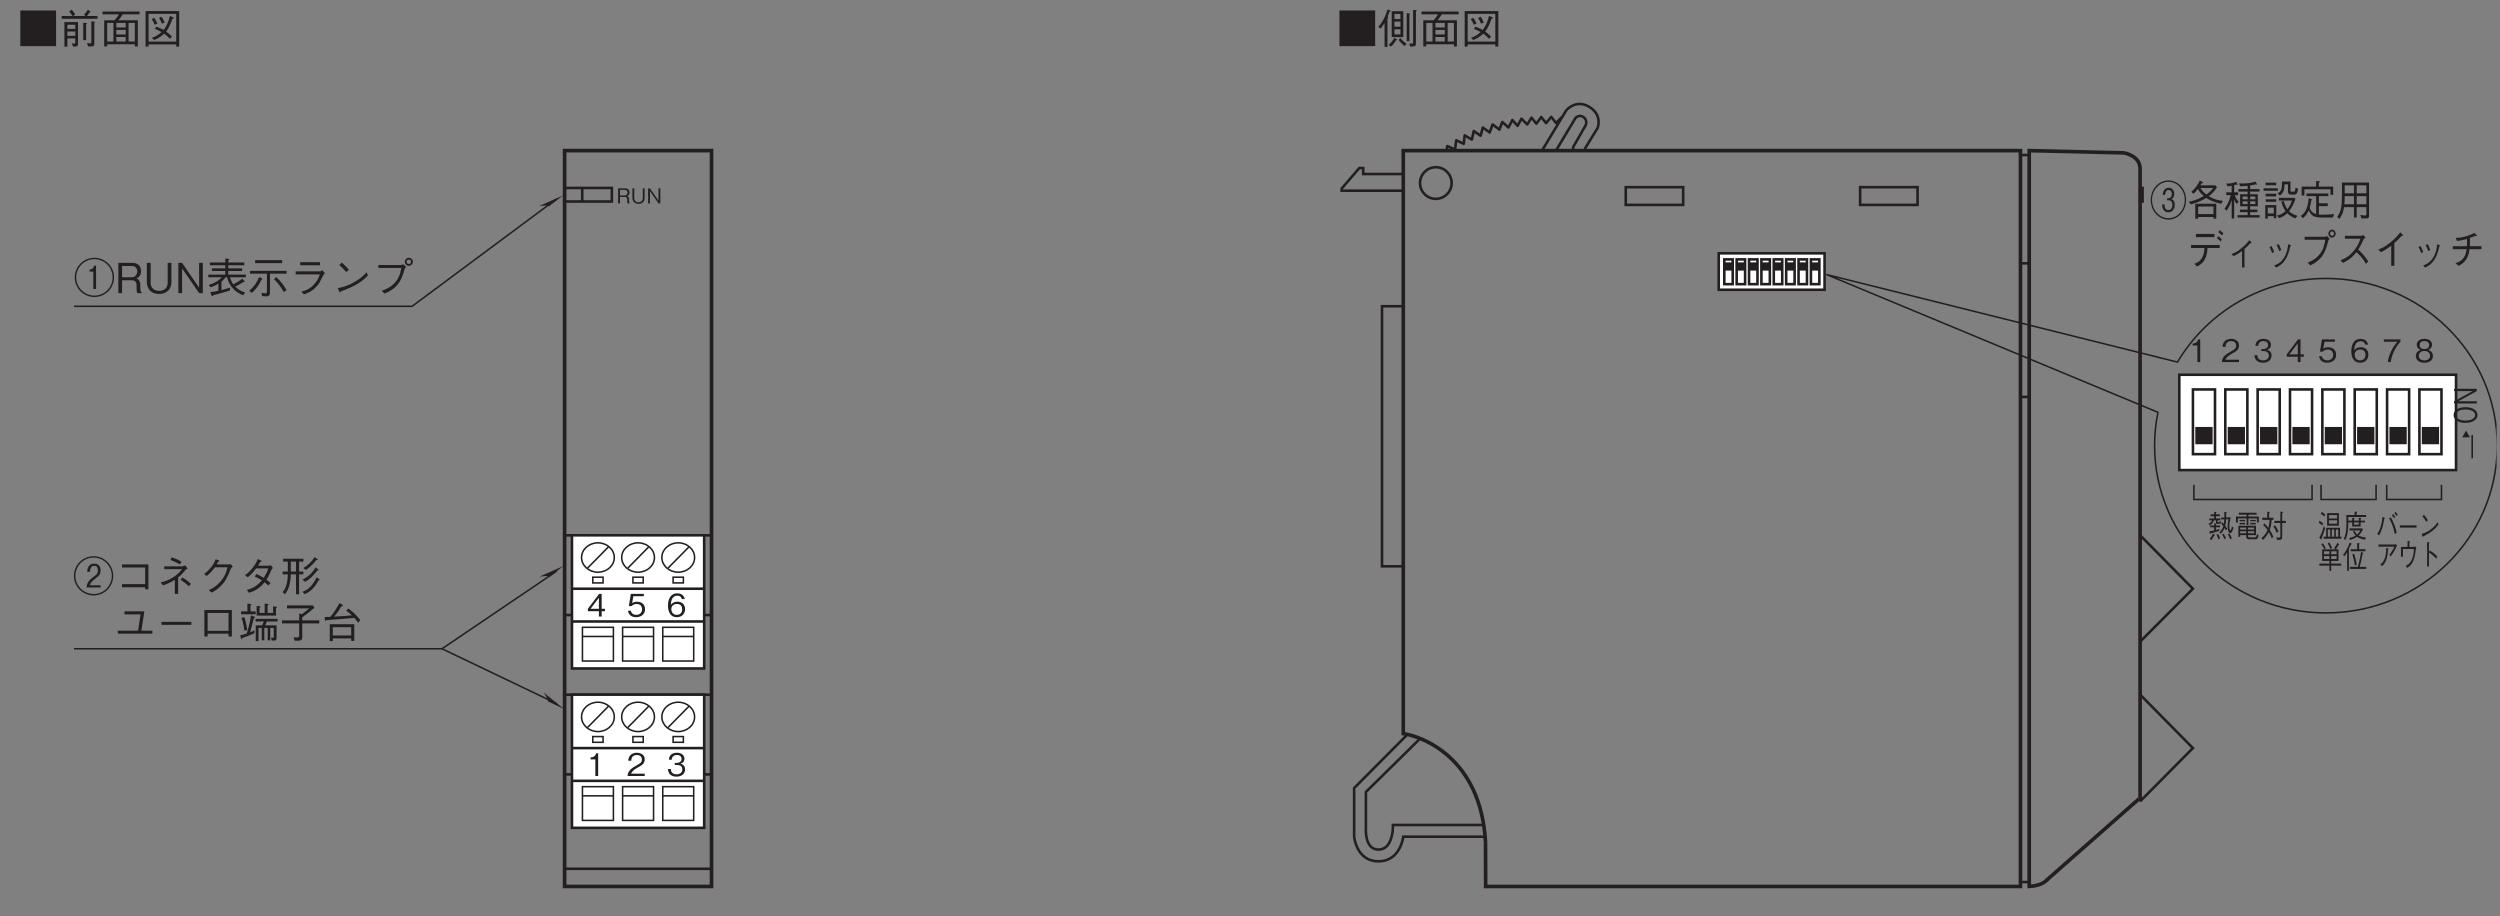 <?xml version="1.0" encoding="UTF-8"?>
<svg xmlns="http://www.w3.org/2000/svg" xmlns:xlink="http://www.w3.org/1999/xlink" width="481.89pt" height="176.56pt" viewBox="0 0 481.89 176.56" version="1.2">
<rect x="0" y="0" width="481.89" height="176.56" fill="#808080" stroke="none"/>
<defs>
<g>
<symbol overflow="visible" id="glyph0-0">
<path style="stroke:none;" d="M 0.797 0.953 L 7.188 0.953 L 7.188 -7.031 L 0.797 -7.031 Z M 4 -3.359 L 1.453 -6.625 L 6.531 -6.625 Z M 4.25 -3.031 L 6.781 -6.297 L 6.781 0.234 Z M 1.453 0.562 L 4 -2.703 L 6.531 0.562 Z M 1.203 -6.297 L 3.734 -3.031 L 1.203 0.234 Z M 1.203 -6.297 "/>
</symbol>
<symbol overflow="visible" id="glyph0-1">
<path style="stroke:none;" d="M 7.781 -3.031 C 7.781 -5.156 6.062 -6.812 4 -6.812 C 1.922 -6.812 0.203 -5.156 0.203 -3.031 C 0.203 -0.938 1.906 0.75 4 0.75 C 6.078 0.75 7.781 -0.938 7.781 -3.031 Z M 7.5 -3.031 C 7.5 -1.109 5.938 0.469 4 0.469 C 2.062 0.469 0.484 -1.109 0.484 -3.031 C 0.484 -4.984 2.078 -6.547 4 -6.547 C 5.906 -6.547 7.5 -4.984 7.5 -3.031 Z M 4.312 -0.797 L 4.312 -5.281 L 3.922 -5.281 C 3.75 -4.625 3.422 -4.578 3.062 -4.531 L 3.062 -4.156 L 3.781 -4.156 L 3.781 -0.797 Z M 4.312 -0.797 "/>
</symbol>
<symbol overflow="visible" id="glyph0-2">
<path style="stroke:none;" d="M 5.141 0 L 5.141 -0.125 C 5.016 -0.203 4.969 -0.266 4.922 -0.453 C 4.891 -0.609 4.859 -0.875 4.859 -1.125 L 4.859 -1.562 C 4.859 -1.734 4.844 -2.094 4.656 -2.406 C 4.484 -2.703 4.312 -2.75 4.094 -2.812 C 4.25 -2.875 4.406 -2.953 4.562 -3.109 C 4.859 -3.375 5.016 -3.828 5.016 -4.25 C 5.016 -4.984 4.578 -5.828 3.391 -5.828 L 0.625 -5.828 L 0.625 0 L 1.344 0 L 1.344 -2.484 L 3.172 -2.484 C 3.703 -2.484 4.141 -2.297 4.141 -1.5 L 4.141 -1 C 4.141 -0.516 4.172 -0.297 4.266 0 Z M 4.266 -4.172 C 4.266 -3.562 3.859 -3.062 3.188 -3.062 L 1.344 -3.062 L 1.344 -5.234 L 3.25 -5.234 C 3.953 -5.234 4.266 -4.734 4.266 -4.172 Z M 4.266 -4.172 "/>
</symbol>
<symbol overflow="visible" id="glyph0-3">
<path style="stroke:none;" d="M 5.391 -2.109 L 5.391 -5.828 L 4.672 -5.828 L 4.672 -2 C 4.672 -1.641 4.547 -0.438 3.016 -0.438 C 1.828 -0.438 1.391 -1.266 1.391 -2 L 1.391 -5.828 L 0.656 -5.828 L 0.656 -2.109 C 0.656 -1.609 0.859 0.156 3.062 0.156 C 4.594 0.156 5.391 -0.891 5.391 -2.109 Z M 5.391 -2.109 "/>
</symbol>
<symbol overflow="visible" id="glyph0-4">
<path style="stroke:none;" d="M 5.391 0 L 5.391 -5.828 L 4.672 -5.828 L 4.672 -1.062 L 1.391 -5.828 L 0.672 -5.828 L 0.672 0 L 1.391 0 L 1.391 -4.766 L 4.672 0 Z M 5.391 0 "/>
</symbol>
<symbol overflow="visible" id="glyph0-5">
<path style="stroke:none;" d="M 2.328 -0.484 C 1.953 -0.375 1.594 -0.281 0.766 -0.172 L 1.016 0.453 C 1.047 0.516 1.094 0.578 1.172 0.578 C 1.266 0.578 1.297 0.516 1.344 0.406 C 2.422 0.109 3.516 -0.172 4.547 -0.5 L 4.594 -1.078 C 4.141 -0.922 3.734 -0.812 2.922 -0.594 L 2.922 -2.203 C 3.25 -2.516 3.469 -2.734 3.75 -3.062 L 4 -3.062 C 4.422 -1.375 5.609 -0.109 7.125 0.406 L 7.469 -0.125 C 6.812 -0.328 6.125 -0.703 5.578 -1.25 C 5.766 -1.344 5.984 -1.469 6.438 -1.719 C 6.688 -1.859 6.984 -2.016 7.188 -2.156 C 7.266 -2.141 7.297 -2.125 7.328 -2.125 C 7.375 -2.125 7.422 -2.141 7.422 -2.219 C 7.422 -2.25 7.391 -2.297 7.359 -2.328 L 6.922 -2.781 C 6.344 -2.312 5.797 -2 5.203 -1.688 C 5.016 -1.953 4.719 -2.453 4.578 -3.062 L 7.625 -3.062 L 7.625 -3.578 L 4.234 -3.578 L 4.234 -4.266 L 6.906 -4.266 L 6.906 -4.781 L 4.234 -4.781 L 4.234 -5.375 L 7.328 -5.375 L 7.328 -5.906 L 4.234 -5.906 L 4.234 -6.312 C 4.312 -6.344 4.453 -6.422 4.453 -6.484 C 4.453 -6.547 4.328 -6.594 4.234 -6.609 L 3.656 -6.656 L 3.656 -5.906 L 0.688 -5.906 L 0.688 -5.375 L 3.656 -5.375 L 3.656 -4.781 L 1.078 -4.781 L 1.078 -4.266 L 3.656 -4.266 L 3.656 -3.578 L 0.391 -3.578 L 0.391 -3.062 L 3.016 -3.062 C 2.359 -2.391 1.609 -1.922 0.438 -1.562 L 0.891 -1.125 C 1.438 -1.328 1.812 -1.516 2.328 -1.828 Z M 2.328 -0.484 "/>
</symbol>
<symbol overflow="visible" id="glyph0-6">
<path style="stroke:none;" d="M 6.641 -5.781 L 6.641 -6.359 L 1.438 -6.359 L 1.438 -5.781 Z M 4.297 -3.75 L 7.5 -3.75 L 7.5 -4.297 L 0.453 -4.297 L 0.453 -3.75 L 3.703 -3.75 L 3.703 -0.281 C 3.703 -0.109 3.641 0.047 3.406 0.047 C 3.328 0.047 3.125 0.016 2.656 -0.062 L 2.781 0.562 C 2.938 0.578 3.281 0.625 3.547 0.625 C 3.703 0.625 4.297 0.625 4.297 0.031 Z M 5.078 -2.688 C 5.578 -2.188 6.172 -1.547 6.984 -0.203 L 7.484 -0.594 C 7.047 -1.359 6.422 -2.25 5.5 -3.094 Z M 0.812 -0.047 C 1.484 -0.625 2.266 -1.703 2.656 -2.594 C 2.734 -2.625 2.844 -2.656 2.844 -2.75 C 2.844 -2.781 2.797 -2.812 2.766 -2.828 L 2.203 -3.094 C 1.828 -2.109 1.172 -1.172 0.281 -0.438 Z M 0.812 -0.047 "/>
</symbol>
<symbol overflow="visible" id="glyph0-7">
<path style="stroke:none;" d="M 5.953 -5.969 L 2.141 -5.969 L 2.141 -5.375 L 5.953 -5.375 Z M 5.922 -3.609 C 5.75 -3.094 5.5 -2.391 4.719 -1.578 C 3.812 -0.656 3.062 -0.469 2.344 -0.281 L 2.859 0.234 C 3.734 -0.078 4.547 -0.375 5.562 -1.594 C 5.797 -1.891 5.891 -2.047 6.641 -3.531 C 6.688 -3.641 6.719 -3.672 6.906 -3.828 L 6.422 -4.422 C 6.266 -4.281 6.062 -4.203 5.984 -4.203 L 1.266 -4.203 L 1.266 -3.609 Z M 5.922 -3.609 "/>
</symbol>
<symbol overflow="visible" id="glyph0-8">
<path style="stroke:none;" d="M 3.547 -4.484 C 3.094 -5.078 2.406 -5.672 2.156 -5.891 L 1.703 -5.422 C 2.172 -5 2.625 -4.562 3.016 -4.078 Z M 6.953 -4 C 6.484 -3.5 5.938 -2.891 4.547 -2.109 C 3.078 -1.266 2.203 -1.125 1.406 -0.969 L 1.688 -0.312 C 1.734 -0.219 1.766 -0.125 1.844 -0.125 C 1.891 -0.125 1.969 -0.312 1.984 -0.328 C 5.344 -1.547 6.328 -2.516 7.219 -3.406 Z M 6.953 -4 "/>
</symbol>
<symbol overflow="visible" id="glyph0-9">
<path style="stroke:none;" d="M 5.672 -4.859 C 5.484 -3.891 5.281 -2.859 4.25 -1.828 C 3.406 -0.984 2.562 -0.688 1.891 -0.453 L 2.453 0.094 C 3.344 -0.312 3.719 -0.531 4.203 -0.922 C 5.219 -1.75 5.719 -2.562 6.344 -4.719 C 6.391 -4.844 6.406 -4.859 6.609 -5.047 L 6.016 -5.578 C 5.844 -5.484 5.719 -5.422 5.656 -5.422 L 1.25 -5.422 L 1.25 -4.859 Z M 7.125 -5.266 C 7.547 -5.266 7.906 -5.625 7.906 -6.047 C 7.906 -6.469 7.547 -6.812 7.125 -6.812 C 6.719 -6.812 6.344 -6.484 6.344 -6.047 C 6.344 -5.609 6.688 -5.266 7.125 -5.266 Z M 7.125 -5.609 C 6.875 -5.609 6.688 -5.812 6.688 -6.047 C 6.688 -6.297 6.906 -6.469 7.125 -6.469 C 7.359 -6.469 7.547 -6.297 7.547 -6.047 C 7.547 -5.797 7.359 -5.609 7.125 -5.609 Z M 7.125 -5.609 "/>
</symbol>
<symbol overflow="visible" id="glyph0-10">
<path style="stroke:none;" d="M 0.547 -6.469 L 0.547 0.406 L 7.438 0.406 L 7.438 -6.469 Z M 0.547 -6.469 "/>
</symbol>
<symbol overflow="visible" id="glyph0-11">
<path style="stroke:none;" d="M 3.688 -0.047 L 3.688 -4.234 L 1.062 -4.234 L 1.062 0.516 L 1.641 0.516 L 1.641 -1.078 L 3.156 -1.078 L 3.156 -0.281 C 3.156 -0.172 3.156 -0.078 3.016 -0.078 C 2.953 -0.078 2.938 -0.078 2.469 -0.141 L 2.75 0.484 L 3.141 0.484 C 3.609 0.484 3.688 0.344 3.688 -0.047 Z M 3.156 -2.922 L 1.641 -2.922 L 1.641 -3.719 L 3.156 -3.719 Z M 3.156 -1.578 L 1.641 -1.578 L 1.641 -2.406 L 3.156 -2.406 Z M 7.438 -4.859 L 7.438 -5.406 L 5.406 -5.406 C 5.578 -5.594 5.734 -5.797 5.938 -6.141 C 6.109 -6.141 6.125 -6.141 6.125 -6.203 C 6.125 -6.25 6.078 -6.281 6.031 -6.312 L 5.578 -6.609 C 5.344 -6.219 5.156 -5.969 4.844 -5.641 L 5.141 -5.406 L 2.719 -5.406 L 3.156 -5.672 C 2.953 -6.047 2.766 -6.297 2.453 -6.609 L 1.969 -6.266 C 2.234 -5.984 2.406 -5.75 2.609 -5.406 L 0.547 -5.406 L 0.547 -4.859 Z M 7 -4.234 C 7 -4.297 6.859 -4.312 6.812 -4.312 L 6.25 -4.359 L 6.25 -0.375 C 6.25 -0.156 6.203 -0.125 6.094 -0.125 C 6.031 -0.125 5.547 -0.172 5.422 -0.188 L 5.625 0.453 L 6.266 0.453 C 6.688 0.453 6.828 0.391 6.828 -0.156 L 6.828 -4.109 C 6.922 -4.156 7 -4.188 7 -4.234 Z M 5.422 -3.953 C 5.422 -4.031 5.25 -4.047 5.219 -4.047 L 4.688 -4.094 L 4.688 -0.75 L 5.25 -0.75 L 5.25 -3.828 C 5.359 -3.875 5.422 -3.891 5.422 -3.953 Z M 5.422 -3.953 "/>
</symbol>
<symbol overflow="visible" id="glyph0-12">
<path style="stroke:none;" d="M 7.562 -5.719 L 7.562 -6.266 L 0.422 -6.266 L 0.422 -5.719 L 3.578 -5.719 C 3.312 -5.25 3.078 -4.938 2.75 -4.578 L 0.75 -4.578 L 0.75 0.453 L 1.328 0.453 L 1.328 0.047 L 6.656 0.047 L 6.656 0.469 L 7.234 0.469 L 7.234 -4.578 L 3.5 -4.578 C 3.797 -4.938 4.016 -5.234 4.328 -5.719 Z M 6.656 -0.484 L 5.453 -0.484 L 5.453 -4.062 L 6.656 -4.062 Z M 4.891 -3.188 L 3.094 -3.188 L 3.094 -4.062 L 4.891 -4.062 Z M 4.891 -1.844 L 3.094 -1.844 L 3.094 -2.719 L 4.891 -2.719 Z M 4.891 -0.484 L 3.094 -0.484 L 3.094 -1.359 L 4.891 -1.359 Z M 2.531 -0.484 L 1.328 -0.484 L 1.328 -4.062 L 2.531 -4.062 Z M 2.531 -0.484 "/>
</symbol>
<symbol overflow="visible" id="glyph0-13">
<path style="stroke:none;" d="M 0.75 0.5 L 1.328 0.5 L 1.328 0.078 L 6.656 0.078 L 6.656 0.5 L 7.234 0.5 L 7.234 -6.359 L 0.75 -6.359 Z M 6.656 -5.812 L 6.656 -0.469 L 1.328 -0.469 L 1.328 -5.812 Z M 1.922 -4.797 C 2.234 -4.359 2.375 -4.062 2.5 -3.703 L 3.031 -3.938 C 2.844 -4.391 2.688 -4.688 2.406 -5.062 Z M 3.344 -5.016 C 3.625 -4.594 3.766 -4.281 3.891 -3.938 L 4.422 -4.125 C 4.234 -4.641 4.078 -4.922 3.812 -5.281 Z M 2.406 -0.781 C 2.859 -0.953 3.594 -1.281 4.328 -1.984 C 4.891 -1.594 5.141 -1.328 5.406 -1.016 L 5.859 -1.406 C 5.641 -1.625 5.25 -2.016 4.703 -2.391 C 5.391 -3.266 5.781 -4.484 5.922 -4.875 C 5.984 -4.891 6.203 -4.906 6.203 -5.031 C 6.203 -5.109 6.109 -5.141 6.047 -5.172 L 5.438 -5.422 C 5.25 -4.641 4.922 -3.562 4.219 -2.719 C 3.641 -3.047 3.203 -3.219 2.797 -3.359 L 2.547 -2.906 C 3 -2.734 3.422 -2.531 3.828 -2.312 C 3.141 -1.688 2.578 -1.406 1.938 -1.188 Z M 2.406 -0.781 "/>
</symbol>
<symbol overflow="visible" id="glyph0-14">
<path style="stroke:none;" d="M 4.875 -1.328 L 4.875 -6.328 L 2.641 -6.328 L 2.641 -1.328 Z M 4.328 -3.328 L 3.172 -3.328 L 3.172 -4.328 L 4.328 -4.328 Z M 4.328 -4.812 L 3.172 -4.812 L 3.172 -5.797 L 4.328 -5.797 Z M 4.328 -1.859 L 3.172 -1.859 L 3.172 -2.844 L 4.328 -2.844 Z M 2.453 -6.344 C 2.453 -6.422 2.375 -6.453 2.328 -6.469 L 1.844 -6.672 C 1.328 -4.984 0.688 -4.031 0.078 -3.312 L 0.484 -2.969 C 0.641 -3.141 0.891 -3.422 1.266 -4.062 L 1.266 0.547 L 1.828 0.547 L 1.828 -4.938 C 1.891 -5 1.984 -5.094 1.984 -5.141 C 1.984 -5.188 1.953 -5.219 1.859 -5.297 C 1.953 -5.516 2.078 -5.812 2.219 -6.266 C 2.375 -6.266 2.453 -6.266 2.453 -6.344 Z M 7.469 -6.453 C 7.469 -6.516 7.375 -6.547 7.297 -6.547 L 6.766 -6.562 L 6.766 -0.328 C 6.766 -0.172 6.766 -0.109 6.641 -0.094 C 6.578 -0.094 6.234 -0.094 6.031 -0.094 L 6.203 0.5 C 6.703 0.469 6.781 0.469 6.891 0.453 C 7.234 0.438 7.312 0.25 7.312 -0.156 L 7.312 -6.312 C 7.453 -6.406 7.469 -6.406 7.469 -6.453 Z M 6.172 -5.797 C 6.172 -5.875 6.062 -5.891 6 -5.891 L 5.531 -5.953 L 5.531 -0.562 L 6.062 -0.562 L 6.062 -5.656 C 6.078 -5.656 6.172 -5.766 6.172 -5.797 Z M 5.484 -0.047 C 5 -0.406 4.672 -0.703 4.344 -1.141 L 3.969 -0.812 C 4.266 -0.359 4.609 -0.016 5.156 0.406 Z M 3.703 -0.812 C 3.703 -0.875 3.594 -0.922 3.578 -0.938 L 3.156 -1.188 C 2.859 -0.609 2.406 -0.156 2.062 0.172 L 2.484 0.5 C 2.953 0.094 3.234 -0.266 3.484 -0.734 C 3.609 -0.734 3.703 -0.75 3.703 -0.812 Z M 3.703 -0.812 "/>
</symbol>
<symbol overflow="visible" id="glyph0-15">
<path style="stroke:none;" d="M 7.781 -3.031 C 7.781 -5.156 6.062 -6.812 4 -6.812 C 1.922 -6.812 0.203 -5.156 0.203 -3.031 C 0.203 -0.938 1.906 0.75 4 0.75 C 6.078 0.75 7.781 -0.938 7.781 -3.031 Z M 7.5 -3.031 C 7.5 -1.109 5.938 0.469 4 0.469 C 2.062 0.469 0.484 -1.109 0.484 -3.031 C 0.484 -4.984 2.078 -6.547 4 -6.547 C 5.906 -6.547 7.5 -4.984 7.5 -3.031 Z M 5.344 -0.797 L 5.344 -1.219 L 3.297 -1.219 C 3.375 -1.562 3.453 -1.859 4.359 -2.516 C 5.109 -3.062 5.344 -3.406 5.344 -4.078 C 5.344 -5.156 4.594 -5.391 4.125 -5.391 C 3.219 -5.391 2.812 -4.766 2.75 -3.812 L 3.297 -3.812 C 3.312 -4.109 3.359 -4.969 4.141 -4.969 C 4.469 -4.969 4.828 -4.766 4.828 -4.078 C 4.828 -3.594 4.641 -3.375 4.422 -3.188 C 4.312 -3.094 3.734 -2.672 3.609 -2.562 C 3.047 -2.062 2.719 -1.719 2.641 -0.797 Z M 5.344 -0.797 "/>
</symbol>
<symbol overflow="visible" id="glyph0-16">
<path style="stroke:none;" d="M 5.953 -0.828 L 5.953 -0.438 L 6.578 -0.438 L 6.578 -5.234 L 1.5 -5.234 L 1.5 -4.641 L 5.953 -4.641 L 5.953 -1.438 L 1.5 -1.438 L 1.5 -0.828 Z M 5.953 -0.828 "/>
</symbol>
<symbol overflow="visible" id="glyph0-17">
<path style="stroke:none;" d="M 3.688 0.438 L 4.328 0.438 L 4.328 -2.719 C 5.016 -3.281 5.438 -3.781 5.781 -4.203 C 5.875 -4.297 5.906 -4.312 6.156 -4.406 L 5.703 -5.062 C 5.625 -5.031 5.266 -4.859 5.156 -4.859 L 1.656 -4.859 L 1.656 -4.328 L 5.062 -4.328 C 4.844 -4 4.484 -3.516 3.578 -2.891 C 2.484 -2.141 1.688 -1.938 0.953 -1.766 L 1.406 -1.188 C 2.578 -1.594 3.031 -1.859 3.688 -2.266 Z M 2.844 -6.094 C 3.344 -5.906 3.969 -5.641 4.656 -5.234 L 4.969 -5.75 C 4.625 -5.969 3.906 -6.359 3.078 -6.594 Z M 4.781 -2.266 C 5.609 -1.75 6.047 -1.344 6.391 -1.031 L 6.797 -1.5 C 6.438 -1.828 5.75 -2.375 5.156 -2.719 Z M 4.781 -2.266 "/>
</symbol>
<symbol overflow="visible" id="glyph0-18">
<path style="stroke:none;" d="M 3.781 -5.234 C 3.891 -5.438 3.969 -5.609 4.062 -5.781 C 4.203 -5.797 4.312 -5.812 4.312 -5.891 C 4.312 -5.906 4.297 -5.984 4.156 -6.031 L 3.578 -6.234 C 3.469 -5.922 3.328 -5.516 2.828 -4.859 C 2.266 -4.094 1.781 -3.719 1.344 -3.391 L 1.875 -3 C 2.734 -3.75 3.094 -4.219 3.453 -4.688 L 5.859 -4.688 C 5.703 -4.016 5.5 -3.156 4.656 -2.109 C 3.781 -1.031 2.953 -0.609 2.25 -0.266 L 2.828 0.203 C 3.516 -0.188 3.906 -0.438 4.453 -0.953 C 5.391 -1.875 5.812 -2.625 6.469 -4.344 C 6.531 -4.484 6.578 -4.562 6.875 -4.828 L 6.5 -5.281 C 6.391 -5.25 6.344 -5.234 6.219 -5.234 Z M 3.781 -5.234 "/>
</symbol>
<symbol overflow="visible" id="glyph0-19">
<path style="stroke:none;" d="M 6.266 -5.062 C 6.125 -5.031 5.875 -4.984 5.734 -4.984 L 3.781 -4.984 C 4.062 -5.453 4.094 -5.5 4.203 -5.734 C 4.266 -5.734 4.469 -5.766 4.469 -5.859 C 4.469 -5.891 4.438 -5.953 4.344 -6 L 3.719 -6.266 C 3.609 -5.984 3.438 -5.531 2.891 -4.797 C 2.234 -3.859 1.75 -3.516 1.25 -3.172 L 1.781 -2.766 C 2.141 -3.047 2.656 -3.453 3.406 -4.469 L 5.75 -4.469 C 5.625 -4.062 5.406 -3.5 4.859 -2.641 C 4.641 -2.781 4.234 -3.031 3.5 -3.391 L 3.125 -2.906 C 3.766 -2.625 4.094 -2.438 4.516 -2.156 C 4.203 -1.812 3.859 -1.406 3.188 -0.984 C 2.516 -0.562 2.016 -0.438 1.609 -0.328 L 2.016 0.234 C 2.5 0.078 3.047 -0.078 3.75 -0.578 C 4.406 -1.031 4.75 -1.469 5.031 -1.797 C 5.25 -1.641 5.406 -1.5 5.75 -1.172 L 6.172 -1.641 C 5.922 -1.891 5.656 -2.094 5.375 -2.281 C 5.719 -2.797 5.844 -3 6.422 -4.328 C 6.469 -4.391 6.484 -4.422 6.641 -4.531 Z M 6.266 -5.062 "/>
</symbol>
<symbol overflow="visible" id="glyph0-20">
<path style="stroke:none;" d="M 4.531 -3.328 L 4.531 -3.859 L 3.703 -3.859 L 3.703 -5.781 L 4.531 -5.781 L 4.531 -6.328 L 0.625 -6.328 L 0.625 -5.781 L 1.531 -5.781 L 1.531 -3.859 L 0.516 -3.859 L 0.516 -3.328 L 1.531 -3.328 C 1.5 -1.109 0.844 -0.25 0.516 0.125 L 1 0.5 C 1.312 0.094 1.547 -0.359 1.719 -0.844 C 2.016 -1.734 2.094 -2.688 2.109 -3.328 L 3.109 -3.328 L 3.109 0.516 L 3.703 0.516 L 3.703 -3.328 Z M 3.109 -3.859 L 2.109 -3.859 L 2.109 -5.781 L 3.109 -5.781 Z M 7.312 -6.203 C 7.312 -6.234 7.281 -6.281 7.234 -6.297 L 6.688 -6.641 C 6.109 -5.75 5.469 -5.094 4.531 -4.547 L 5 -4.156 C 5.797 -4.672 6.453 -5.359 7.047 -6.094 C 7.172 -6.094 7.312 -6.094 7.312 -6.203 Z M 7.484 -4.156 C 7.484 -4.188 7.438 -4.234 7.391 -4.266 L 6.875 -4.656 C 6.734 -4.422 6.422 -3.875 5.828 -3.312 C 5.203 -2.734 4.625 -2.438 4.359 -2.312 L 4.891 -1.875 C 5.828 -2.422 6.578 -3.203 7.219 -4.078 C 7.281 -4.062 7.484 -4.047 7.484 -4.156 Z M 7.688 -2.281 C 7.688 -2.328 7.609 -2.375 7.594 -2.391 L 7.094 -2.75 C 6.297 -1.172 5.609 -0.422 4.344 0.047 L 4.797 0.5 C 5.719 0.078 6.594 -0.531 7.453 -2.172 C 7.594 -2.188 7.688 -2.219 7.688 -2.281 Z M 7.688 -2.281 "/>
</symbol>
<symbol overflow="visible" id="glyph0-21">
<path style="stroke:none;" d=""/>
</symbol>
<symbol overflow="visible" id="glyph0-22">
<path style="stroke:none;" d="M 4.594 -1.438 L 0.688 -1.438 L 0.688 -0.859 L 7.344 -0.859 L 7.344 -1.438 L 5.219 -1.438 L 5.797 -5.172 L 1.969 -5.172 L 1.969 -4.578 L 5.062 -4.578 Z M 4.594 -1.438 "/>
</symbol>
<symbol overflow="visible" id="glyph0-23">
<path style="stroke:none;" d="M 6.875 -2.562 L 6.875 -3.141 L 1.109 -3.141 L 1.109 -2.562 Z M 6.875 -2.562 "/>
</symbol>
<symbol overflow="visible" id="glyph0-24">
<path style="stroke:none;" d="M 6.062 -0.859 L 6.062 -0.312 L 6.703 -0.312 L 6.703 -5.422 L 1.406 -5.422 L 1.406 -0.312 L 2.031 -0.312 L 2.031 -0.859 Z M 6.062 -1.406 L 2.031 -1.406 L 2.031 -4.859 L 6.062 -4.859 Z M 6.062 -1.406 "/>
</symbol>
<symbol overflow="visible" id="glyph0-25">
<path style="stroke:none;" d="M 7.422 -5.953 C 7.422 -6.016 7.344 -6.031 7.297 -6.047 L 6.672 -6.156 L 6.672 -4.859 L 5.609 -4.859 L 5.609 -6.328 C 5.672 -6.344 5.797 -6.406 5.797 -6.5 C 5.797 -6.562 5.719 -6.578 5.672 -6.594 L 5.047 -6.656 L 5.047 -4.859 L 4.062 -4.859 L 4.062 -5.891 C 4.172 -5.938 4.266 -5.984 4.266 -6.062 C 4.266 -6.094 4.219 -6.125 4.125 -6.141 L 3.5 -6.203 L 3.5 -4.344 L 7.234 -4.344 L 7.234 -5.797 C 7.328 -5.844 7.422 -5.891 7.422 -5.953 Z M 3.312 -4.609 L 3.312 -5.156 L 2.312 -5.156 L 2.312 -6.312 C 2.422 -6.375 2.484 -6.406 2.484 -6.484 C 2.484 -6.547 2.406 -6.562 2.359 -6.578 L 1.719 -6.656 L 1.719 -5.156 L 0.5 -5.156 L 0.5 -4.609 Z M 7.547 -3.219 L 7.547 -3.719 L 3.297 -3.719 L 3.297 -3.219 L 4.906 -3.219 C 4.844 -3.062 4.75 -2.859 4.547 -2.469 L 3.328 -2.469 L 3.328 0.578 L 3.859 0.578 L 3.859 -1.969 L 4.484 -1.969 L 4.484 0.406 L 4.984 0.406 L 4.984 -1.969 L 5.625 -1.969 L 5.625 0.422 L 6.125 0.422 L 6.125 -1.969 L 6.797 -1.969 L 6.797 -0.344 C 6.797 -0.125 6.797 -0.062 6.609 -0.062 C 6.5 -0.062 6.375 -0.078 6.266 -0.094 L 6.406 0.453 C 7.188 0.484 7.344 0.484 7.344 -0.109 L 7.344 -2.469 L 5.141 -2.469 C 5.266 -2.734 5.344 -2.906 5.484 -3.219 Z M 1.703 -1.578 C 1.578 -2.422 1.406 -3.266 1.125 -4.078 L 0.578 -3.891 C 0.875 -3.062 1.016 -2.359 1.141 -1.438 Z M 3.203 -4.031 C 3.203 -4.078 3.141 -4.109 3.062 -4.141 L 2.406 -4.391 C 2.281 -3.469 2.094 -2.422 1.578 -0.891 C 0.859 -0.656 0.656 -0.609 0.328 -0.547 L 0.5 0.094 C 0.531 0.219 0.547 0.219 0.578 0.219 C 0.688 0.219 0.703 0.047 0.719 -0.016 C 1.328 -0.234 1.922 -0.438 3.078 -0.938 L 3.078 -1.5 C 2.766 -1.344 2.609 -1.266 2.25 -1.141 C 2.484 -2 2.719 -2.844 2.969 -3.859 C 3.125 -3.922 3.203 -3.953 3.203 -4.031 Z M 3.203 -4.031 "/>
</symbol>
<symbol overflow="visible" id="glyph0-26">
<path style="stroke:none;" d="M 1.375 -5.734 L 5.672 -5.734 C 5.172 -5.344 4.797 -5.031 4.234 -4.609 L 3.719 -4.75 L 3.719 -3.422 L 0.406 -3.422 L 0.406 -2.844 L 3.719 -2.844 L 3.719 -0.516 C 3.719 -0.312 3.719 -0.141 3.328 -0.141 C 3.328 -0.141 2.672 -0.172 2.641 -0.172 L 2.859 0.5 C 4.016 0.5 4.312 0.5 4.312 -0.172 L 4.312 -2.844 L 7.594 -2.844 L 7.594 -3.422 L 4.312 -3.422 L 4.312 -4.016 C 5.062 -4.562 5.734 -5.062 6.656 -5.859 L 6.375 -6.312 L 1.375 -6.312 Z M 1.375 -5.734 "/>
</symbol>
<symbol overflow="visible" id="glyph0-27">
<path style="stroke:none;" d="M 7.531 -3.453 C 6.812 -4.406 6.109 -5.078 5.219 -5.719 L 4.812 -5.297 C 5.344 -4.891 5.562 -4.703 5.906 -4.406 C 5.188 -4.328 4.328 -4.234 2.469 -4.141 C 3.172 -4.984 3.562 -5.609 3.891 -6.156 C 4.031 -6.156 4.188 -6.156 4.188 -6.281 C 4.188 -6.328 4.141 -6.391 4.094 -6.422 L 3.516 -6.766 C 3.078 -5.953 2.578 -5.094 1.75 -4.094 C 1.375 -4.078 0.859 -4.062 0.625 -4.078 L 0.734 -3.516 C 0.75 -3.453 0.766 -3.328 0.859 -3.328 C 0.922 -3.328 0.969 -3.406 1.016 -3.469 C 2.828 -3.594 4.562 -3.75 6.375 -3.906 C 6.734 -3.484 6.906 -3.25 7.094 -2.969 Z M 6.359 0.531 L 6.359 -2.688 L 1.641 -2.688 L 1.641 0.562 L 2.219 0.562 L 2.219 0.047 L 5.766 0.047 L 5.766 0.531 Z M 5.766 -0.516 L 2.219 -0.516 L 2.219 -2.109 L 5.766 -2.109 Z M 5.766 -0.516 "/>
</symbol>
<symbol overflow="visible" id="glyph1-0">
<path style="stroke:none;" d="M 0.594 0.719 L 5.391 0.719 L 5.391 -5.266 L 0.594 -5.266 Z M 2.984 -2.516 L 1.094 -4.969 L 4.891 -4.969 Z M 3.188 -2.281 L 5.094 -4.719 L 5.094 0.172 Z M 1.094 0.422 L 2.984 -2.031 L 4.891 0.422 Z M 0.891 -4.719 L 2.797 -2.281 L 0.891 0.172 Z M 0.891 -4.719 "/>
</symbol>
<symbol overflow="visible" id="glyph1-1">
<path style="stroke:none;" d="M 3.531 -1.031 L 3.531 -1.5 L 2.891 -1.5 L 2.891 -4.375 L 2.406 -4.375 L 0.234 -1.5 L 0.234 -1.031 L 2.359 -1.031 L 2.359 0 L 2.891 0 L 2.891 -1.031 Z M 2.359 -1.5 L 0.75 -1.5 L 2.359 -3.625 Z M 2.359 -1.5 "/>
</symbol>
<symbol overflow="visible" id="glyph1-2">
<path style="stroke:none;" d="M 3.531 -1.406 C 3.531 -2.359 2.875 -2.859 1.984 -2.859 C 1.453 -2.859 1.203 -2.688 1.047 -2.578 L 1.281 -3.922 L 3.297 -3.922 L 3.297 -4.375 L 0.797 -4.375 L 0.406 -2.016 L 0.969 -2.016 C 1.219 -2.359 1.641 -2.422 1.922 -2.422 C 2.906 -2.422 2.969 -1.594 2.969 -1.391 C 2.969 -0.688 2.422 -0.328 1.812 -0.328 C 1.312 -0.328 0.891 -0.609 0.797 -1.125 L 0.234 -1.125 C 0.359 -0.375 0.875 0.125 1.812 0.125 C 2.734 0.125 3.531 -0.406 3.531 -1.406 Z M 3.531 -1.406 "/>
</symbol>
<symbol overflow="visible" id="glyph1-3">
<path style="stroke:none;" d="M 3.531 -1.438 C 3.531 -2.391 2.828 -2.875 2.047 -2.875 C 1.391 -2.875 1.016 -2.578 0.797 -2.266 C 0.812 -2.703 0.875 -4.016 2.016 -4.016 C 2.734 -4.016 2.859 -3.547 2.906 -3.375 L 3.469 -3.375 C 3.297 -4.219 2.578 -4.484 2.016 -4.484 C 0.938 -4.484 0.234 -3.641 0.234 -2.094 C 0.234 -1.328 0.453 0.125 1.953 0.125 C 2.922 0.125 3.531 -0.562 3.531 -1.438 Z M 2.969 -1.391 C 2.969 -0.734 2.562 -0.328 1.938 -0.328 C 1.125 -0.328 0.875 -1 0.875 -1.438 C 0.875 -2.109 1.406 -2.422 1.969 -2.422 C 2.266 -2.422 2.578 -2.344 2.766 -2.094 C 2.938 -1.875 2.969 -1.578 2.969 -1.391 Z M 2.969 -1.391 "/>
</symbol>
<symbol overflow="visible" id="glyph1-4">
<path style="stroke:none;" d="M 2.219 0 L 2.219 -4.375 L 1.812 -4.375 C 1.625 -3.641 1.141 -3.609 0.75 -3.578 L 0.75 -3.203 L 1.672 -3.203 L 1.672 0 Z M 2.219 0 "/>
</symbol>
<symbol overflow="visible" id="glyph1-5">
<path style="stroke:none;" d="M 3.469 0 L 3.469 -0.453 L 0.844 -0.453 C 0.969 -0.719 1.109 -1.094 2.219 -1.688 C 3.016 -2.109 3.469 -2.438 3.469 -3.219 C 3.469 -4.203 2.562 -4.484 1.938 -4.484 C 1.734 -4.484 1.094 -4.453 0.688 -3.984 C 0.344 -3.609 0.312 -3.188 0.297 -2.938 L 0.875 -2.938 C 0.875 -3.172 0.922 -4.047 1.953 -4.047 C 2.359 -4.047 2.922 -3.875 2.922 -3.188 C 2.922 -2.641 2.641 -2.469 1.984 -2.094 C 0.891 -1.484 0.25 -1.047 0.156 0 Z M 3.469 0 "/>
</symbol>
<symbol overflow="visible" id="glyph1-6">
<path style="stroke:none;" d="M 3.531 -1.281 C 3.531 -2.125 2.891 -2.297 2.641 -2.359 C 2.828 -2.422 3.406 -2.609 3.406 -3.344 C 3.406 -4.016 2.828 -4.484 1.953 -4.484 C 1.281 -4.484 0.484 -4.203 0.406 -3.141 L 0.953 -3.141 C 0.969 -3.312 0.984 -3.531 1.172 -3.734 C 1.359 -3.969 1.656 -4.047 1.938 -4.047 C 2.672 -4.047 2.859 -3.625 2.859 -3.281 C 2.859 -2.703 2.266 -2.516 1.938 -2.516 L 1.547 -2.516 L 1.547 -2.125 L 2 -2.125 C 2.469 -2.125 3 -1.922 3 -1.281 C 3 -0.75 2.625 -0.328 1.891 -0.328 C 0.844 -0.328 0.797 -1.125 0.766 -1.344 L 0.234 -1.344 C 0.25 -1.125 0.266 -0.812 0.5 -0.469 C 0.828 0 1.375 0.125 1.875 0.125 C 2.938 0.125 3.531 -0.5 3.531 -1.281 Z M 3.531 -1.281 "/>
</symbol>
<symbol overflow="visible" id="glyph1-7">
<path style="stroke:none;" d="M 3.484 -3.922 L 3.484 -4.375 L 0.281 -4.375 L 0.281 -3.922 L 2.891 -3.922 C 2.484 -3.438 2.125 -3.016 1.703 -2.109 C 1.391 -1.438 1.125 -0.734 1.047 0 L 1.609 0 C 1.844 -1.469 2.469 -2.844 3.484 -3.922 Z M 3.484 -3.922 "/>
</symbol>
<symbol overflow="visible" id="glyph1-8">
<path style="stroke:none;" d="M 3.531 -1.172 C 3.531 -2.016 2.844 -2.281 2.625 -2.359 C 3.109 -2.516 3.359 -2.906 3.359 -3.328 C 3.359 -3.953 2.859 -4.484 1.891 -4.484 C 0.938 -4.484 0.406 -3.984 0.406 -3.328 C 0.406 -2.891 0.672 -2.5 1.141 -2.359 C 0.938 -2.281 0.234 -2.016 0.234 -1.172 C 0.234 -0.453 0.812 0.125 1.891 0.125 C 2.938 0.125 3.531 -0.438 3.531 -1.172 Z M 2.797 -3.281 C 2.797 -2.656 2.281 -2.516 1.891 -2.516 C 1.469 -2.516 0.969 -2.672 0.969 -3.281 C 0.969 -3.891 1.453 -4.047 1.891 -4.047 C 2.297 -4.047 2.797 -3.891 2.797 -3.281 Z M 2.969 -1.219 C 2.969 -0.781 2.688 -0.328 1.891 -0.328 C 1.078 -0.328 0.797 -0.781 0.797 -1.219 C 0.797 -1.781 1.25 -2.141 1.891 -2.141 C 2.562 -2.141 2.969 -1.75 2.969 -1.219 Z M 2.969 -1.219 "/>
</symbol>
<symbol overflow="visible" id="glyph2-0">
<path style="stroke:none;" d="M 0.719 -0.484 L 0.719 -4.297 L -5.266 -4.297 L -5.266 -0.484 Z M -2.516 -2.391 L -4.969 -0.875 L -4.969 -3.906 Z M -2.281 -2.547 L -4.719 -4.062 L 0.172 -4.062 Z M 0.422 -0.875 L -2.031 -2.391 L 0.422 -3.906 Z M -4.719 -0.719 L -2.281 -2.234 L 0.172 -0.719 Z M -4.719 -0.719 "/>
</symbol>
<symbol overflow="visible" id="glyph2-1">
<path style="stroke:none;" d="M -2.188 -3.328 C -3.578 -3.328 -4.484 -2.719 -4.484 -1.812 C -4.484 -0.906 -3.578 -0.297 -2.188 -0.297 C -0.797 -0.297 0.125 -0.922 0.125 -1.812 C 0.125 -2.719 -0.781 -3.328 -2.188 -3.328 Z M -2.188 -2.875 C -1.109 -2.875 -0.328 -2.484 -0.328 -1.812 C -0.328 -1.141 -1.094 -0.75 -2.188 -0.75 C -3.266 -0.75 -4.047 -1.141 -4.047 -1.812 C -4.047 -2.484 -3.266 -2.875 -2.188 -2.875 Z M -2.188 -2.875 "/>
</symbol>
<symbol overflow="visible" id="glyph2-2">
<path style="stroke:none;" d="M 0 -3.234 L -4.375 -3.234 L -4.375 -2.797 L -0.797 -2.797 L -4.375 -0.828 L -4.375 -0.406 L 0 -0.406 L 0 -0.828 L -3.562 -0.828 L 0 -2.797 Z M 0 -3.234 "/>
</symbol>
<symbol overflow="visible" id="glyph3-0">
<path style="stroke:none;" d="M 0.516 0.719 L 4.578 0.719 L 4.578 -5.266 L 0.516 -5.266 Z M 2.547 -2.516 L 0.922 -4.969 L 4.172 -4.969 Z M 2.703 -2.281 L 4.328 -4.719 L 4.328 0.172 Z M 0.922 0.422 L 2.547 -2.031 L 4.172 0.422 Z M 0.766 -4.719 L 2.391 -2.281 L 0.766 0.172 Z M 0.766 -4.719 "/>
</symbol>
<symbol overflow="visible" id="glyph3-1">
<path style="stroke:none;" d="M 2.594 -3.016 L 2.328 -3.172 C 2.25 -2.953 2.203 -2.938 2.109 -2.938 C 1.922 -2.938 1.891 -2.938 1.891 -3.094 L 1.891 -3.328 L 2.406 -3.328 L 2.406 -3.688 L 1.578 -3.688 L 1.578 -4.125 L 2.328 -4.125 L 2.328 -4.484 L 1.578 -4.484 L 1.578 -4.781 C 1.625 -4.812 1.688 -4.828 1.688 -4.891 C 1.688 -4.938 1.625 -4.938 1.609 -4.938 L 1.234 -4.969 L 1.234 -4.484 L 0.531 -4.484 L 0.531 -4.125 L 1.234 -4.125 L 1.234 -3.688 L 0.297 -3.688 L 0.297 -3.328 L 0.828 -3.328 C 0.719 -3.031 0.547 -2.844 0.141 -2.641 L 0.375 -2.359 C 0.859 -2.656 1.047 -2.922 1.188 -3.328 L 1.578 -3.328 L 1.578 -2.938 C 1.578 -2.781 1.594 -2.641 1.859 -2.641 L 2.172 -2.641 C 2.484 -2.641 2.531 -2.812 2.594 -3.016 Z M 2.359 -1.984 L 2.359 -2.328 L 1.578 -2.328 L 1.578 -2.547 C 1.609 -2.562 1.672 -2.578 1.672 -2.641 C 1.672 -2.672 1.625 -2.688 1.594 -2.688 L 1.234 -2.75 L 1.234 -2.328 L 0.438 -2.328 L 0.438 -1.984 L 1.234 -1.984 L 1.234 -1.391 C 0.781 -1.281 0.578 -1.25 0.297 -1.219 L 0.406 -0.766 C 0.422 -0.703 0.438 -0.688 0.453 -0.688 C 0.516 -0.688 0.547 -0.766 0.562 -0.812 C 0.766 -0.859 1.547 -1.062 2.234 -1.297 L 2.234 -1.656 C 2 -1.578 1.828 -1.531 1.578 -1.484 L 1.578 -1.984 Z M 4.969 -1.922 L 4.656 -2.172 C 4.5 -1.5 4.469 -1.406 4.359 -1.406 C 4.156 -1.406 4.156 -2.047 4.156 -2.25 C 4.156 -2.734 4.188 -2.875 4.438 -3.891 L 3.547 -3.891 C 3.547 -4.078 3.547 -4.531 3.547 -4.703 C 3.609 -4.734 3.656 -4.781 3.656 -4.844 C 3.656 -4.906 3.609 -4.906 3.594 -4.906 L 3.172 -4.953 C 3.203 -4.562 3.203 -4.016 3.188 -3.875 L 2.562 -3.859 L 2.562 -3.5 L 3.188 -3.516 C 3.156 -3.125 3.141 -2.938 3.109 -2.641 C 2.875 -2.891 2.844 -2.922 2.781 -2.969 L 2.594 -2.688 C 2.781 -2.484 2.844 -2.406 3 -2.203 C 2.875 -1.797 2.719 -1.484 2.234 -1 L 2.516 -0.734 C 2.922 -1.172 3.125 -1.562 3.234 -1.859 C 3.281 -1.797 3.453 -1.453 3.5 -1.391 L 3.766 -1.703 C 3.719 -1.797 3.656 -1.891 3.359 -2.297 C 3.422 -2.5 3.516 -2.906 3.531 -3.531 L 4 -3.531 C 3.828 -2.844 3.828 -2.312 3.828 -2.203 C 3.828 -1.5 3.984 -0.859 4.328 -0.859 C 4.5 -0.859 4.75 -1.062 4.969 -1.922 Z M 4.656 0.141 C 4.516 -0.234 4.375 -0.516 4.156 -0.812 L 3.859 -0.625 C 3.938 -0.5 4.172 -0.109 4.328 0.328 Z M 3.516 0.125 C 3.469 -0.031 3.359 -0.281 3.047 -0.766 L 2.781 -0.562 C 2.984 -0.203 3.109 0.047 3.203 0.281 Z M 2.375 0.156 C 2.281 -0.156 2.141 -0.438 1.969 -0.719 L 1.688 -0.562 C 1.859 -0.219 2.016 0.234 2.062 0.344 Z M 1.375 -0.484 C 1.375 -0.516 1.328 -0.547 1.312 -0.562 L 1.016 -0.797 C 0.828 -0.344 0.641 -0.047 0.391 0.234 L 0.672 0.5 C 0.875 0.25 1.047 -0.031 1.234 -0.406 C 1.281 -0.422 1.375 -0.422 1.375 -0.484 Z M 1.375 -0.484 "/>
</symbol>
<symbol overflow="visible" id="glyph3-2">
<path style="stroke:none;" d="M 4.203 -0.469 L 4.203 -2.281 L 0.812 -2.281 L 0.812 -0.156 L 1.156 -0.156 L 1.156 -0.469 L 2.328 -0.469 L 2.328 -0.312 C 2.328 0.016 2.328 0.328 2.922 0.328 L 4.078 0.328 C 4.281 0.328 4.547 0.328 4.719 -0.391 L 4.391 -0.688 C 4.297 -0.062 4.141 -0.047 3.969 -0.047 L 2.984 -0.047 C 2.734 -0.047 2.672 -0.125 2.672 -0.328 L 2.672 -0.469 Z M 1.156 -1.562 L 1.156 -1.922 L 2.328 -1.922 L 2.328 -1.562 Z M 3.844 -1.562 L 2.672 -1.562 L 2.672 -1.922 L 3.844 -1.922 Z M 1.156 -0.828 L 1.156 -1.219 L 2.328 -1.219 L 2.328 -0.828 Z M 2.672 -0.828 L 2.672 -1.219 L 3.844 -1.219 L 3.844 -0.828 Z M 2.391 -2.422 L 2.75 -2.422 L 2.75 -3.703 L 4.375 -3.703 L 4.375 -2.922 L 4.75 -2.922 L 4.75 -4.062 L 2.75 -4.062 L 2.75 -4.422 L 4.328 -4.422 L 4.328 -4.797 L 0.875 -4.797 L 0.875 -4.422 L 2.391 -4.422 L 2.391 -4.062 L 0.344 -4.062 L 0.344 -2.891 L 0.719 -2.891 L 0.719 -3.703 L 2.391 -3.703 Z M 2.109 -3.141 L 2.109 -3.422 L 1.031 -3.422 L 1.031 -3.141 Z M 2.109 -2.547 L 2.109 -2.844 L 1.031 -2.844 L 1.031 -2.547 Z M 4.156 -3.141 L 4.156 -3.422 L 3.094 -3.422 L 3.094 -3.141 Z M 4.156 -2.547 L 4.156 -2.844 L 3.094 -2.844 L 3.094 -2.547 Z M 4.156 -2.547 "/>
</symbol>
<symbol overflow="visible" id="glyph3-3">
<path style="stroke:none;" d="M 4.875 -2.812 L 4.875 -3.219 L 4.172 -3.219 L 4.172 -4.734 C 4.297 -4.797 4.359 -4.828 4.359 -4.891 C 4.359 -4.938 4.281 -4.953 4.219 -4.969 L 3.812 -5.016 L 3.812 -3.219 L 2.672 -3.219 L 2.672 -2.812 L 3.812 -2.812 L 3.812 -0.359 C 3.812 -0.125 3.812 0 3.547 0 C 3.422 0 3.25 -0.016 3.031 -0.047 L 3.188 0.438 C 3.516 0.453 3.781 0.438 3.891 0.406 C 4.172 0.328 4.172 0.047 4.172 -0.281 L 4.172 -2.812 Z M 3.469 -1.141 C 3.328 -1.484 3.156 -1.859 2.766 -2.375 L 2.469 -2.125 C 2.719 -1.766 2.891 -1.484 3.125 -0.922 Z M 2.484 -0.141 C 2.297 -0.562 2.078 -1 1.766 -1.5 C 1.969 -2.078 2.094 -2.641 2.141 -3.422 L 2.469 -3.422 L 2.469 -3.828 L 1.641 -3.828 L 1.641 -4.719 C 1.766 -4.781 1.797 -4.812 1.797 -4.844 C 1.797 -4.906 1.719 -4.922 1.656 -4.938 L 1.281 -5 L 1.281 -3.828 L 0.328 -3.828 L 0.328 -3.422 L 1.734 -3.422 C 1.703 -2.625 1.578 -2.156 1.5 -1.859 C 1.297 -2.141 1.109 -2.375 0.766 -2.734 L 0.484 -2.406 C 0.703 -2.234 0.969 -2 1.344 -1.453 C 1.094 -0.891 0.797 -0.391 0.156 0.109 L 0.5 0.438 C 0.938 -0.016 1.281 -0.453 1.578 -1.062 C 1.828 -0.625 2 -0.25 2.156 0.125 Z M 2.484 -0.141 "/>
</symbol>
<symbol overflow="visible" id="glyph4-0">
<path style="stroke:none;" d="M 0.484 0.719 L 4.297 0.719 L 4.297 -5.266 L 0.484 -5.266 Z M 2.391 -2.516 L 0.875 -4.969 L 3.906 -4.969 Z M 2.547 -2.281 L 4.062 -4.719 L 4.062 0.172 Z M 0.875 0.422 L 2.391 -2.031 L 3.906 0.422 Z M 0.719 -4.719 L 2.234 -2.281 L 0.719 0.172 Z M 0.719 -4.719 "/>
</symbol>
<symbol overflow="visible" id="glyph4-1">
<path style="stroke:none;" d="M 4.531 0.219 L 4.531 -0.172 L 4.266 -0.172 L 4.266 -1.891 L 1.594 -1.891 L 1.594 -0.172 L 1.109 -0.172 L 1.109 0.219 Z M 3.156 -0.172 L 2.688 -0.172 L 2.688 -1.547 L 3.156 -1.547 Z M 3.922 -0.172 L 3.469 -0.172 L 3.469 -1.547 L 3.922 -1.547 Z M 2.375 -0.172 L 1.922 -0.172 L 1.922 -1.547 L 2.375 -1.547 Z M 1.406 -1.812 L 1.141 -2.203 C 0.828 -1.047 0.484 -0.359 0.266 0.062 L 0.625 0.328 C 0.625 0.344 0.672 0.359 0.703 0.359 C 0.734 0.359 0.766 0.344 0.766 0.281 C 0.766 0.25 0.75 0.203 0.719 0.125 C 1.031 -0.641 1.203 -1.172 1.406 -1.812 Z M 4.047 -2.297 L 4.047 -4.719 L 1.781 -4.719 L 1.781 -2.297 Z M 3.703 -3.688 L 2.125 -3.688 L 2.125 -4.344 L 3.703 -4.344 Z M 3.703 -2.688 L 2.125 -2.688 L 2.125 -3.344 L 3.703 -3.344 Z M 1.422 -4.453 C 1.188 -4.672 0.984 -4.812 0.734 -4.953 L 0.562 -4.578 C 0.812 -4.453 1.188 -4.125 1.25 -4.062 Z M 1.031 -2.688 C 0.906 -2.812 0.719 -3 0.328 -3.25 L 0.156 -2.891 C 0.453 -2.703 0.656 -2.531 0.844 -2.328 Z M 1.031 -2.688 "/>
</symbol>
<symbol overflow="visible" id="glyph4-2">
<path style="stroke:none;" d="M 1.422 0.469 C 1.891 0.328 2.344 0.125 2.766 -0.156 C 3.062 0.062 3.391 0.25 4.312 0.406 L 4.469 -0.031 C 3.859 -0.078 3.422 -0.188 3.062 -0.406 C 3.531 -0.844 3.781 -1.312 3.906 -1.578 L 3.781 -1.766 L 1.312 -1.766 L 1.312 -1.375 L 3.406 -1.375 C 3.266 -1.141 3.094 -0.875 2.781 -0.609 C 2.531 -0.844 2.406 -1.078 2.266 -1.328 L 1.984 -1.172 C 2.047 -1.016 2.219 -0.703 2.5 -0.406 C 2.188 -0.203 1.906 -0.078 1.219 0.109 Z M 1.828 -2.922 L 1.828 -2.141 L 3.453 -2.141 L 3.453 -2.922 L 4.281 -2.922 L 4.281 -3.266 L 3.453 -3.266 L 3.453 -3.594 C 3.547 -3.656 3.562 -3.688 3.562 -3.719 C 3.562 -3.781 3.5 -3.781 3.453 -3.781 L 3.109 -3.812 L 3.109 -3.266 L 2.172 -3.266 L 2.172 -3.594 C 2.25 -3.641 2.297 -3.672 2.297 -3.734 C 2.297 -3.781 2.25 -3.781 2.188 -3.781 L 1.828 -3.812 L 1.828 -3.266 L 1.078 -3.266 C 1.078 -3.562 1.062 -3.656 1.062 -3.969 L 4.516 -3.969 L 4.516 -4.359 L 2.672 -4.359 L 2.672 -4.781 C 2.703 -4.797 2.781 -4.844 2.781 -4.906 C 2.781 -4.984 2.719 -4.984 2.688 -4.984 L 2.297 -5.016 L 2.297 -4.359 L 0.703 -4.359 C 0.719 -4.172 0.719 -3.078 0.719 -2.859 C 0.719 -1.125 0.531 -0.406 0.203 0.281 L 0.531 0.438 C 1.047 -0.625 1.062 -2.078 1.078 -2.922 Z M 2.172 -2.5 L 2.172 -2.922 L 3.109 -2.922 L 3.109 -2.5 Z M 2.172 -2.5 "/>
</symbol>
<symbol overflow="visible" id="glyph4-3">
<path style="stroke:none;" d="M 4.5 -0.578 L 4.5 -0.969 L 2.562 -0.969 L 2.562 -1.484 L 3.969 -1.484 L 3.969 -3.719 L 3.438 -3.719 C 3.641 -3.984 3.797 -4.234 4 -4.594 C 4.031 -4.594 4.109 -4.594 4.109 -4.641 C 4.109 -4.672 4.062 -4.719 4.047 -4.734 L 3.766 -4.984 C 3.562 -4.547 3.391 -4.281 3.125 -3.953 L 3.344 -3.719 L 0.828 -3.719 L 0.828 -1.484 L 2.219 -1.484 L 2.219 -0.969 L 0.281 -0.969 L 0.281 -0.578 L 2.219 -0.578 L 2.219 0.438 L 2.562 0.438 L 2.562 -0.578 Z M 3.609 -2.781 L 2.562 -2.781 L 2.562 -3.344 L 3.609 -3.344 Z M 3.609 -1.859 L 2.562 -1.859 L 2.562 -2.422 L 3.609 -2.422 Z M 2.219 -2.781 L 1.172 -2.781 L 1.172 -3.344 L 2.219 -3.344 Z M 2.219 -1.859 L 1.172 -1.859 L 1.172 -2.422 L 2.219 -2.422 Z M 2.734 -3.969 C 2.562 -4.375 2.422 -4.688 2.203 -5.062 L 1.906 -4.859 C 2.156 -4.406 2.297 -4.078 2.422 -3.781 Z M 1.516 -3.984 C 1.266 -4.453 1.078 -4.703 0.938 -4.906 L 0.656 -4.688 C 0.906 -4.375 1.062 -4.109 1.219 -3.75 Z M 1.516 -3.984 "/>
</symbol>
<symbol overflow="visible" id="glyph4-4">
<path style="stroke:none;" d="M 4.516 0.062 L 4.516 -0.344 L 3.281 -0.344 C 3.5 -1.172 3.672 -1.922 3.844 -2.891 C 3.938 -2.922 3.953 -2.938 3.953 -2.984 C 3.953 -3.047 3.891 -3.078 3.844 -3.094 L 3.531 -3.203 C 3.438 -2.641 3.281 -1.656 2.922 -0.344 L 1.375 -0.344 L 1.375 0.062 Z M 1.75 -4.734 C 1.75 -4.781 1.719 -4.828 1.656 -4.859 L 1.344 -5.031 C 1.062 -4.094 0.562 -3.297 0.062 -2.641 L 0.312 -2.359 C 0.594 -2.719 0.719 -2.938 0.844 -3.156 L 0.844 0.422 L 1.188 0.422 L 1.188 -3.609 C 1.203 -3.641 1.25 -3.688 1.25 -3.703 C 1.25 -3.734 1.25 -3.734 1.188 -3.828 C 1.469 -4.375 1.547 -4.516 1.594 -4.656 C 1.703 -4.672 1.75 -4.672 1.75 -4.734 Z M 4.375 -3.344 L 4.375 -3.75 L 3.156 -3.75 L 3.156 -4.688 C 3.188 -4.719 3.266 -4.781 3.266 -4.828 C 3.266 -4.891 3.172 -4.891 3.172 -4.891 L 2.781 -4.938 L 2.781 -3.75 L 1.547 -3.75 L 1.547 -3.344 Z M 2.688 -0.719 C 2.516 -2.016 2.266 -2.656 2.172 -2.891 L 1.859 -2.734 C 2.109 -1.953 2.25 -1.328 2.344 -0.625 Z M 2.688 -0.719 "/>
</symbol>
<symbol overflow="visible" id="glyph5-0">
<path style="stroke:none;" d="M 0.453 0.719 L 4.031 0.719 L 4.031 -5.266 L 0.453 -5.266 Z M 2.25 -2.516 L 0.812 -4.969 L 3.672 -4.969 Z M 2.391 -2.281 L 3.812 -4.719 L 3.812 0.172 Z M 0.812 0.422 L 2.25 -2.031 L 3.672 0.422 Z M 0.672 -4.719 L 2.094 -2.281 L 0.672 0.172 Z M 0.672 -4.719 "/>
</symbol>
<symbol overflow="visible" id="glyph5-1">
<path style="stroke:none;" d="M 0.656 -0.422 C 0.844 -0.719 0.938 -0.891 1.078 -1.281 C 1.422 -2.141 1.531 -2.828 1.656 -3.625 C 1.734 -3.656 1.812 -3.672 1.812 -3.734 C 1.812 -3.797 1.734 -3.844 1.703 -3.844 L 1.312 -4 C 1.281 -3.547 1.219 -2.984 1 -2.25 C 0.766 -1.406 0.531 -1.047 0.312 -0.703 Z M 2.594 -3.656 C 2.734 -3.438 2.922 -3.156 3.172 -2.516 C 3.469 -1.75 3.578 -1.188 3.688 -0.672 L 4.062 -0.922 C 4 -1.234 3.922 -1.641 3.656 -2.359 C 3.359 -3.141 3.125 -3.547 2.906 -3.922 Z M 4.266 -4.438 C 4.125 -4.625 3.969 -4.828 3.828 -4.969 L 3.625 -4.688 C 3.719 -4.594 3.922 -4.375 4.062 -4.156 Z M 3.781 -4.016 C 3.625 -4.25 3.391 -4.5 3.344 -4.547 L 3.141 -4.266 C 3.219 -4.188 3.438 -3.969 3.578 -3.734 Z M 3.781 -4.016 "/>
</symbol>
<symbol overflow="visible" id="glyph5-2">
<path style="stroke:none;" d="M 3.859 -1.922 L 3.859 -2.359 L 0.625 -2.359 L 0.625 -1.922 Z M 3.859 -1.922 "/>
</symbol>
<symbol overflow="visible" id="glyph5-3">
<path style="stroke:none;" d="M 2 -3.359 C 1.734 -3.812 1.359 -4.25 1.219 -4.406 L 0.953 -4.062 C 1.219 -3.75 1.469 -3.422 1.688 -3.047 Z M 3.906 -2.984 C 3.641 -2.625 3.328 -2.172 2.547 -1.578 C 1.719 -0.953 1.234 -0.844 0.797 -0.734 L 0.953 -0.234 C 0.969 -0.156 1 -0.094 1.031 -0.094 C 1.062 -0.094 1.109 -0.234 1.109 -0.25 C 3 -1.156 3.547 -1.891 4.047 -2.562 Z M 3.906 -2.984 "/>
</symbol>
<symbol overflow="visible" id="glyph5-4">
<path style="stroke:none;" d="M 3.594 -3.734 C 3.5 -3.516 3.438 -3.328 3.141 -2.859 C 2.875 -2.438 2.75 -2.281 2.641 -2.172 L 2.891 -1.859 C 3.375 -2.453 3.766 -3.188 4.109 -3.938 L 3.859 -4.266 C 3.797 -4.203 3.719 -4.156 3.688 -4.156 L 0.531 -4.156 L 0.531 -3.734 Z M 1.219 0.031 C 1.609 -0.328 1.75 -0.531 1.953 -0.953 C 2.281 -1.734 2.328 -2.328 2.391 -3.203 C 2.484 -3.266 2.5 -3.281 2.5 -3.328 C 2.5 -3.344 2.469 -3.375 2.438 -3.391 L 2.047 -3.484 C 2.031 -2.984 2.031 -2.406 1.844 -1.734 C 1.594 -0.891 1.281 -0.609 0.906 -0.312 Z M 1.219 0.031 "/>
</symbol>
<symbol overflow="visible" id="glyph5-5">
<path style="stroke:none;" d="M 2.109 -3.688 L 0.844 -3.688 L 0.844 -1.797 L 1.219 -1.797 L 1.219 -3.281 L 3.344 -3.281 C 3.297 -2.5 3.219 -1.797 2.859 -1.094 C 2.5 -0.406 2.125 -0.219 1.75 -0.047 L 2.016 0.359 C 2.516 0.047 2.922 -0.203 3.281 -1.188 C 3.547 -1.875 3.625 -2.562 3.703 -3.203 C 3.719 -3.25 3.719 -3.281 3.828 -3.422 L 3.562 -3.828 C 3.391 -3.719 3.359 -3.688 3.344 -3.688 L 2.469 -3.688 L 2.469 -4.562 C 2.562 -4.688 2.578 -4.688 2.578 -4.734 C 2.578 -4.781 2.547 -4.781 2.453 -4.797 L 2.109 -4.844 Z M 2.109 -3.688 "/>
</symbol>
<symbol overflow="visible" id="glyph5-6">
<path style="stroke:none;" d="M 2.203 -2.656 L 2.203 -4.359 C 2.281 -4.422 2.312 -4.453 2.312 -4.484 C 2.312 -4.562 2.203 -4.578 2.188 -4.578 L 1.844 -4.594 L 1.844 0.078 L 2.203 0.078 L 2.203 -2.578 C 2.406 -2.484 2.609 -2.359 2.969 -2.047 C 3.281 -1.781 3.453 -1.578 3.594 -1.422 L 3.812 -1.844 C 3.406 -2.281 3.094 -2.562 2.344 -3 Z M 2.203 -2.656 "/>
</symbol>
<symbol overflow="visible" id="glyph6-0">
<path style="stroke:none;" d="M 0.719 0.953 L 6.469 0.953 L 6.469 -7.031 L 0.719 -7.031 Z M 3.594 -3.359 L 1.312 -6.625 L 5.875 -6.625 Z M 3.828 -3.031 L 6.109 -6.297 L 6.109 0.234 Z M 1.312 0.562 L 3.594 -2.703 L 5.875 0.562 Z M 1.078 -6.297 L 3.359 -3.031 L 1.078 0.234 Z M 1.078 -6.297 "/>
</symbol>
<symbol overflow="visible" id="glyph6-1">
<path style="stroke:none;" d="M 7 -3.031 C 7 -5.156 5.469 -6.812 3.594 -6.812 C 1.719 -6.812 0.188 -5.156 0.188 -3.031 C 0.188 -0.938 1.703 0.75 3.594 0.75 C 5.484 0.75 7 -0.938 7 -3.031 Z M 6.75 -3.031 C 6.75 -1.109 5.344 0.469 3.594 0.469 C 1.859 0.469 0.438 -1.109 0.438 -3.031 C 0.438 -4.984 1.875 -6.547 3.594 -6.547 C 5.312 -6.547 6.75 -4.984 6.75 -3.031 Z M 4.812 -2.109 C 4.812 -2.984 4.344 -3.141 4.156 -3.203 C 4.297 -3.281 4.719 -3.469 4.719 -4.234 C 4.719 -4.938 4.266 -5.391 3.641 -5.391 C 3.094 -5.391 2.562 -5.047 2.5 -4.031 L 2.969 -4.031 C 3 -4.516 3.172 -4.969 3.641 -4.969 C 3.891 -4.969 4.25 -4.781 4.25 -4.172 C 4.25 -3.688 3.984 -3.375 3.547 -3.375 L 3.344 -3.375 L 3.344 -2.984 L 3.594 -2.984 C 4.094 -2.984 4.359 -2.672 4.359 -2.094 C 4.359 -1.281 3.891 -1.094 3.594 -1.094 C 2.875 -1.094 2.859 -1.828 2.844 -2.188 L 2.375 -2.188 C 2.422 -1.031 2.969 -0.672 3.578 -0.672 C 4.312 -0.672 4.812 -1.219 4.812 -2.109 Z M 4.812 -2.109 "/>
</symbol>
<symbol overflow="visible" id="glyph6-2">
<path style="stroke:none;" d="M 6.922 -2.859 C 5.688 -3.016 5.031 -3.297 4.188 -3.766 C 4.859 -4.266 5.281 -4.703 5.766 -5.484 L 5.484 -5.859 L 2.562 -5.859 C 2.656 -5.984 2.688 -6.016 2.859 -6.281 C 2.938 -6.281 3.078 -6.297 3.078 -6.406 C 3.078 -6.453 3.031 -6.5 2.984 -6.516 L 2.469 -6.781 C 1.875 -5.547 1.172 -4.922 0.828 -4.609 L 1.25 -4.234 C 1.594 -4.547 1.828 -4.797 2.078 -5.156 C 2.422 -4.578 2.766 -4.219 3.234 -3.797 C 1.984 -3.078 1.188 -2.875 0.312 -2.688 L 0.766 -2.188 C 2.469 -2.703 3.109 -3.078 3.703 -3.438 C 4.25 -3.094 5 -2.625 6.609 -2.312 Z M 5.031 -5.344 C 4.719 -4.875 4.328 -4.516 3.719 -4.094 C 2.969 -4.672 2.75 -5.062 2.609 -5.344 Z M 5.641 0.562 L 5.641 -2.312 L 1.594 -2.312 L 1.594 0.578 L 2.141 0.578 L 2.141 0.234 L 5.094 0.234 L 5.094 0.562 Z M 5.094 -0.328 L 2.141 -0.328 L 2.141 -1.781 L 5.094 -1.781 Z M 5.094 -0.328 "/>
</symbol>
<symbol overflow="visible" id="glyph6-3">
<path style="stroke:none;" d="M 4.984 -5.844 C 5.375 -5.891 5.609 -5.938 6.031 -6.047 C 6.109 -6.016 6.172 -5.984 6.25 -5.984 C 6.281 -5.984 6.312 -6 6.312 -6.031 C 6.312 -6.078 6.281 -6.141 6.281 -6.156 L 5.969 -6.594 C 5.375 -6.391 4.719 -6.219 3.516 -6.219 C 3.234 -6.219 3.031 -6.234 2.844 -6.234 L 3.062 -5.688 C 3.578 -5.703 3.953 -5.719 4.5 -5.781 L 4.5 -5.141 L 2.719 -5.141 L 2.719 -4.656 L 4.5 -4.656 L 4.5 -4.141 L 3.047 -4.141 L 3.047 -1.828 L 4.5 -1.828 L 4.5 -1.188 L 3.016 -1.188 L 3.016 -0.703 L 4.5 -0.703 L 4.5 -0.125 L 2.562 -0.125 L 2.562 0.344 L 6.812 0.344 L 6.812 -0.125 L 4.984 -0.125 L 4.984 -0.703 L 6.391 -0.703 L 6.391 -1.188 L 4.984 -1.188 L 4.984 -1.828 L 6.469 -1.828 L 6.469 -4.141 L 4.984 -4.141 L 4.984 -4.656 L 6.797 -4.656 L 6.797 -5.141 L 4.984 -5.141 Z M 3.531 -3.172 L 3.531 -3.703 L 4.5 -3.703 L 4.5 -3.172 Z M 5.984 -3.172 L 4.984 -3.172 L 4.984 -3.703 L 5.984 -3.703 Z M 3.531 -2.25 L 3.531 -2.781 L 4.5 -2.781 L 4.5 -2.25 Z M 5.984 -2.25 L 4.984 -2.25 L 4.984 -2.781 L 5.984 -2.781 Z M 1.906 -5.891 C 2.062 -5.938 2.156 -5.969 2.281 -6.016 C 2.344 -6 2.422 -5.969 2.5 -5.969 C 2.531 -5.969 2.594 -5.984 2.594 -6.047 C 2.594 -6.078 2.562 -6.094 2.547 -6.125 L 2.25 -6.531 C 1.75 -6.328 1.203 -6.188 0.375 -6.203 L 0.625 -5.672 C 0.922 -5.688 1.125 -5.703 1.422 -5.781 L 1.422 -4.516 L 0.375 -4.516 L 0.375 -3.969 L 1.25 -3.969 C 0.984 -2.828 0.406 -1.828 0.031 -1.328 L 0.453 -0.969 C 0.812 -1.484 1.156 -2.141 1.422 -3.016 L 1.422 0.531 L 1.906 0.531 L 1.906 -3.141 C 2.062 -2.766 2.156 -2.578 2.391 -2.281 L 2.781 -2.688 C 2.438 -3.047 2.203 -3.469 2.016 -3.969 L 2.656 -3.969 L 2.656 -4.516 L 1.906 -4.516 Z M 1.906 -5.891 "/>
</symbol>
<symbol overflow="visible" id="glyph6-4">
<path style="stroke:none;" d="M 1.203 0.078 L 2.359 0.078 L 2.359 0.469 L 2.844 0.469 L 2.844 -2.062 L 0.719 -2.062 L 0.719 0.547 L 1.203 0.547 Z M 2.359 -0.438 L 1.203 -0.438 L 1.203 -1.562 L 2.359 -1.562 Z M 2.828 -5.875 L 2.828 -6.375 L 0.781 -6.375 L 0.781 -5.875 Z M 0.391 -4.812 L 3.141 -4.812 L 3.141 -5.297 L 0.391 -5.297 Z M 0.781 -3.734 L 2.828 -3.734 L 2.828 -4.25 L 0.781 -4.25 Z M 0.812 -2.688 L 2.828 -2.688 L 2.828 -3.172 L 0.812 -3.172 Z M 3.344 -2.938 L 5.859 -2.938 C 5.609 -2.188 5.312 -1.703 4.984 -1.25 C 4.688 -1.688 4.516 -2.062 4.266 -2.875 L 3.812 -2.688 C 4.047 -1.781 4.406 -1.203 4.641 -0.891 C 4.234 -0.516 3.719 -0.203 2.969 -0.031 L 3.391 0.453 C 4.219 0.188 4.672 -0.203 4.953 -0.5 C 5.297 -0.141 5.781 0.25 6.531 0.5 L 6.938 0.016 C 6.734 -0.047 5.953 -0.25 5.297 -0.859 C 5.844 -1.562 6.25 -2.375 6.531 -3.234 L 6.375 -3.453 L 3.344 -3.453 Z M 6.562 -5.453 C 6.562 -5.359 6.516 -5.062 6.469 -4.891 C 6.422 -4.766 6.375 -4.641 6.234 -4.641 L 5.844 -4.641 C 5.625 -4.641 5.578 -4.688 5.578 -4.922 L 5.578 -6.594 L 3.938 -6.594 C 3.938 -5.141 3.875 -4.797 3.109 -4.297 L 3.531 -3.906 C 4.234 -4.406 4.406 -4.922 4.422 -6.062 L 5.094 -6.062 L 5.094 -4.688 C 5.094 -4.188 5.375 -4.078 5.672 -4.078 L 6.266 -4.078 C 6.688 -4.078 6.844 -4.156 7.062 -5.172 Z M 6.562 -5.453 "/>
</symbol>
<symbol overflow="visible" id="glyph6-5">
<path style="stroke:none;" d="M 6.625 -4.031 L 6.625 -5.625 L 3.859 -5.625 L 3.859 -6.375 C 3.938 -6.406 4.078 -6.469 4.078 -6.578 C 4.078 -6.641 4 -6.656 3.938 -6.656 L 3.328 -6.672 L 3.328 -5.625 L 0.547 -5.625 L 0.547 -3.891 L 1.078 -3.891 L 1.078 -5.109 L 6.109 -5.109 L 6.109 -4.031 Z M 6.797 -0.344 C 6.094 -0.234 5.188 -0.203 4.453 -0.203 C 4.125 -0.203 3.984 -0.203 3.875 -0.219 L 3.875 -1.859 L 5.578 -1.859 L 5.578 -2.406 L 3.875 -2.406 L 3.875 -3.781 L 5.688 -3.781 L 5.688 -4.297 L 1.484 -4.297 L 1.484 -3.781 L 3.344 -3.781 L 3.344 -0.312 C 2.812 -0.453 2.328 -0.781 2.109 -1.516 C 2.219 -1.938 2.312 -2.344 2.391 -2.938 C 2.484 -2.969 2.578 -3 2.578 -3.078 C 2.578 -3.141 2.516 -3.172 2.438 -3.203 L 1.906 -3.406 C 1.734 -1.156 1.031 -0.422 0.375 0.031 L 0.781 0.469 C 1.203 0.141 1.547 -0.25 1.906 -1.031 C 2.469 0.062 2.906 0.344 4.469 0.344 L 6.562 0.344 Z M 6.797 -0.344 "/>
</symbol>
<symbol overflow="visible" id="glyph6-6">
<path style="stroke:none;" d="M 6.359 -0.062 L 6.359 -6.406 L 1.141 -6.406 C 1.141 -3.844 1.141 -3.109 1.078 -2.344 C 1.031 -1.641 0.906 -0.766 0.219 0.234 L 0.656 0.625 C 1.188 -0.125 1.391 -0.781 1.547 -1.656 L 3.453 -1.656 L 3.453 0.328 L 3.984 0.328 L 3.984 -1.656 L 5.844 -1.656 L 5.844 -0.344 C 5.844 -0.188 5.828 -0.047 5.594 -0.047 C 5.328 -0.047 4.859 -0.125 4.672 -0.172 L 4.891 0.516 L 5.781 0.516 C 6.266 0.516 6.359 0.359 6.359 -0.062 Z M 5.844 -4.328 L 3.984 -4.328 L 3.984 -5.859 L 5.844 -5.859 Z M 5.844 -2.219 L 3.984 -2.219 L 3.984 -3.781 L 5.844 -3.781 Z M 3.453 -4.328 L 1.672 -4.328 L 1.672 -5.859 L 3.453 -5.859 Z M 3.453 -2.219 L 1.594 -2.219 C 1.641 -2.641 1.672 -2.984 1.672 -3.781 L 3.453 -3.781 Z M 3.453 -2.219 "/>
</symbol>
<symbol overflow="visible" id="glyph6-7">
<path style="stroke:none;" d=""/>
</symbol>
<symbol overflow="visible" id="glyph6-8">
<path style="stroke:none;" d="M 5.297 -5.969 L 1.719 -5.969 L 1.719 -5.359 L 5.297 -5.359 Z M 6.297 -3.266 L 6.297 -3.844 L 0.781 -3.844 L 0.781 -3.266 L 3.344 -3.266 C 3.328 -2.703 3.297 -2.031 2.859 -1.328 C 2.406 -0.578 1.875 -0.406 1.406 -0.219 L 1.906 0.297 C 2.391 0.062 2.953 -0.219 3.391 -1.016 C 3.844 -1.797 3.906 -2.562 3.953 -3.266 Z M 6.719 -4.922 C 6.562 -5.109 6.281 -5.344 6.031 -5.547 L 5.766 -5.141 C 5.953 -5 6.297 -4.734 6.469 -4.531 Z M 7 -6.094 C 6.875 -6.234 6.562 -6.516 6.297 -6.719 L 6.047 -6.297 C 6.312 -6.109 6.625 -5.828 6.734 -5.688 Z M 7 -6.094 "/>
</symbol>
<symbol overflow="visible" id="glyph6-9">
<path style="stroke:none;" d="M 3.422 0.484 L 3.891 0.484 L 3.891 -3.078 C 4.328 -3.438 4.609 -3.734 5.031 -4.203 C 5.062 -4.188 5.188 -4.188 5.219 -4.188 C 5.266 -4.188 5.281 -4.188 5.281 -4.234 C 5.281 -4.297 5.219 -4.359 5.156 -4.422 L 4.828 -4.766 C 4.578 -4.438 4.219 -3.969 3.391 -3.281 C 2.438 -2.484 1.922 -2.297 1.375 -2.094 L 1.812 -1.688 C 2.531 -2.047 2.953 -2.328 3.422 -2.688 Z M 3.422 0.484 "/>
</symbol>
<symbol overflow="visible" id="glyph6-10">
<path style="stroke:none;" d="M 1.531 -3.438 C 1.672 -3.188 1.891 -2.781 2.047 -2.281 L 2.438 -2.484 C 2.266 -3 2.031 -3.438 1.922 -3.641 Z M 2.906 -3.828 C 3 -3.641 3.234 -3.188 3.406 -2.688 L 3.797 -2.859 C 3.656 -3.344 3.438 -3.781 3.297 -4.016 Z M 2.828 0.516 C 3.422 0.203 4.062 -0.156 4.672 -1.141 C 5.109 -1.844 5.359 -2.781 5.547 -3.578 C 5.688 -3.641 5.719 -3.641 5.719 -3.703 C 5.719 -3.734 5.672 -3.781 5.5 -3.828 L 5.125 -4 C 5.047 -3.266 4.953 -2.375 4.344 -1.406 C 3.688 -0.391 3.031 -0.125 2.422 0.125 Z M 2.828 0.516 "/>
</symbol>
<symbol overflow="visible" id="glyph6-11">
<path style="stroke:none;" d="M 5.109 -4.859 C 4.938 -3.891 4.75 -2.859 3.828 -1.828 C 3.062 -0.984 2.297 -0.688 1.703 -0.453 L 2.203 0.094 C 3.016 -0.312 3.344 -0.531 3.781 -0.922 C 4.703 -1.75 5.156 -2.562 5.703 -4.719 C 5.75 -4.844 5.766 -4.859 5.953 -5.047 L 5.406 -5.578 C 5.266 -5.484 5.141 -5.422 5.094 -5.422 L 1.125 -5.422 L 1.125 -4.859 Z M 6.422 -5.266 C 6.797 -5.266 7.109 -5.625 7.109 -6.047 C 7.109 -6.469 6.797 -6.812 6.422 -6.812 C 6.047 -6.812 5.703 -6.484 5.703 -6.047 C 5.703 -5.609 6.016 -5.266 6.422 -5.266 Z M 6.422 -5.609 C 6.188 -5.609 6.016 -5.812 6.016 -6.047 C 6.016 -6.297 6.219 -6.469 6.406 -6.469 C 6.625 -6.469 6.797 -6.297 6.797 -6.047 C 6.797 -5.797 6.625 -5.609 6.422 -5.609 Z M 6.422 -5.609 "/>
</symbol>
<symbol overflow="visible" id="glyph6-12">
<path style="stroke:none;" d="M 5.234 -5.781 C 5.156 -5.719 5.031 -5.609 4.906 -5.609 L 1.703 -5.609 L 1.703 -5.047 L 4.703 -5.047 C 4.438 -4.344 4.141 -3.484 3.188 -2.453 C 2.234 -1.422 1.5 -1.156 0.875 -0.906 L 1.312 -0.375 C 2.281 -0.859 3.031 -1.328 3.938 -2.453 C 4.125 -2.281 4.406 -2.047 4.812 -1.578 C 5.328 -0.969 5.531 -0.594 5.734 -0.203 L 6.219 -0.656 C 5.625 -1.625 4.938 -2.328 4.266 -2.953 C 4.656 -3.547 4.859 -3.922 5.281 -4.891 C 5.359 -5.016 5.375 -5.031 5.688 -5.266 Z M 5.234 -5.781 "/>
</symbol>
<symbol overflow="visible" id="glyph6-13">
<path style="stroke:none;" d="M 4.047 0.172 L 4.047 -4.203 C 4.688 -4.766 4.891 -4.984 5.5 -5.625 C 5.578 -5.609 5.609 -5.609 5.656 -5.609 C 5.75 -5.609 5.75 -5.641 5.75 -5.672 C 5.75 -5.734 5.703 -5.797 5.672 -5.812 L 5.188 -6.281 C 4.812 -5.797 4.312 -5.172 3.312 -4.344 C 2.203 -3.422 1.578 -3.203 0.953 -2.969 L 1.469 -2.453 C 2.094 -2.75 2.609 -3.062 3.453 -3.719 L 3.453 0.172 Z M 4.047 0.172 "/>
</symbol>
<symbol overflow="visible" id="glyph6-14">
<path style="stroke:none;" d="M 4.25 -3.609 C 4.25 -3.828 4.266 -4.016 4.266 -4.375 C 4.266 -4.734 4.25 -4.953 4.25 -5.203 C 4.703 -5.359 4.844 -5.406 5.312 -5.609 C 5.422 -5.594 5.469 -5.578 5.516 -5.578 C 5.562 -5.578 5.609 -5.594 5.609 -5.656 C 5.609 -5.719 5.547 -5.766 5.531 -5.781 L 5.109 -6.172 C 4.812 -6.016 4.391 -5.781 3.547 -5.531 C 2.562 -5.234 2.031 -5.234 1.5 -5.219 L 1.781 -4.609 C 2.359 -4.688 2.781 -4.766 3.688 -5 C 3.688 -4.797 3.703 -4.594 3.703 -4.281 C 3.703 -3.969 3.688 -3.797 3.688 -3.609 L 0.953 -3.609 L 0.953 -3.031 L 3.625 -3.031 C 3.531 -2.484 3.438 -1.891 3 -1.312 C 2.531 -0.703 1.984 -0.516 1.453 -0.328 L 2.078 0.172 C 2.547 -0.078 3.078 -0.375 3.531 -1.062 C 3.984 -1.75 4.094 -2.406 4.188 -3.031 L 6.469 -3.031 L 6.469 -3.609 Z M 4.25 -3.609 "/>
</symbol>
<symbol overflow="visible" id="glyph7-0">
<path style="stroke:none;" d="M 0.406 0.484 L 3.594 0.484 L 3.594 -3.5 L 0.406 -3.5 Z M 2 -1.672 L 0.719 -3.312 L 3.266 -3.312 Z M 2.125 -1.516 L 3.391 -3.141 L 3.391 0.109 Z M 0.719 0.281 L 2 -1.344 L 3.266 0.281 Z M 0.594 -3.141 L 1.859 -1.516 L 0.594 0.109 Z M 0.594 -3.141 "/>
</symbol>
<symbol overflow="visible" id="glyph7-1">
<path style="stroke:none;" d="M 2.562 0 L 2.562 -0.062 C 2.5 -0.094 2.484 -0.125 2.453 -0.219 C 2.438 -0.297 2.422 -0.438 2.422 -0.562 L 2.422 -0.781 C 2.422 -0.859 2.422 -1.047 2.328 -1.203 C 2.234 -1.344 2.156 -1.375 2.047 -1.406 C 2.125 -1.438 2.203 -1.469 2.281 -1.547 C 2.422 -1.688 2.5 -1.906 2.5 -2.125 C 2.5 -2.484 2.281 -2.906 1.688 -2.906 L 0.312 -2.906 L 0.312 0 L 0.672 0 L 0.672 -1.25 L 1.578 -1.25 C 1.844 -1.25 2.062 -1.141 2.062 -0.75 L 2.062 -0.5 C 2.062 -0.25 2.078 -0.141 2.125 0 Z M 2.125 -2.078 C 2.125 -1.781 1.922 -1.531 1.594 -1.531 L 0.672 -1.531 L 0.672 -2.609 L 1.625 -2.609 C 1.969 -2.609 2.125 -2.359 2.125 -2.078 Z M 2.125 -2.078 "/>
</symbol>
<symbol overflow="visible" id="glyph7-2">
<path style="stroke:none;" d="M 2.688 -1.047 L 2.688 -2.906 L 2.328 -2.906 L 2.328 -1 C 2.328 -0.828 2.266 -0.219 1.5 -0.219 C 0.906 -0.219 0.688 -0.641 0.688 -1 L 0.688 -2.906 L 0.328 -2.906 L 0.328 -1.047 C 0.328 -0.812 0.438 0.078 1.531 0.078 C 2.297 0.078 2.688 -0.438 2.688 -1.047 Z M 2.688 -1.047 "/>
</symbol>
<symbol overflow="visible" id="glyph7-3">
<path style="stroke:none;" d="M 2.688 0 L 2.688 -2.906 L 2.328 -2.906 L 2.328 -0.531 L 0.688 -2.906 L 0.328 -2.906 L 0.328 0 L 0.688 0 L 0.688 -2.375 L 2.328 0 Z M 2.688 0 "/>
</symbol>
</g>
<clipPath id="clip1">
  <path d="M 349 51 L 481.234 51 L 481.234 120 L 349 120 Z M 349 51 "/>
</clipPath>
</defs>
<g id="surface1">
<path style="fill:none;stroke-width:5;stroke-linecap:butt;stroke-linejoin:miter;stroke:rgb(13.73%,12.16%,12.549%);stroke-opacity:1;stroke-miterlimit:4;" d="M 1082.876 1372.788 L 1173.923 1372.788 L 1173.923 1398.946 L 1082.876 1398.946 Z M 1082.876 1372.788 " transform="matrix(0.1,0,0,-0.1,0.544,176.121)"/>
<path style="fill:none;stroke-width:5;stroke-linecap:butt;stroke-linejoin:miter;stroke:rgb(13.73%,12.16%,12.549%);stroke-opacity:1;stroke-miterlimit:4;" d="M 1116.828 1372.788 L 1116.828 1398.946 " transform="matrix(0.1,0,0,-0.1,0.544,176.121)"/>
<path style=" stroke:none;fill-rule:nonzero;fill:rgb(13.73%,12.16%,12.549%);fill-opacity:1;" d="M 105.785 39.785 C 105.59 39.539 105.012 39.602 103.891 39.727 L 108.527 37.672 L 105.785 39.785 "/>
<path style="fill:none;stroke-width:3;stroke-linecap:butt;stroke-linejoin:miter;stroke:rgb(13.73%,12.16%,12.549%);stroke-opacity:1;stroke-miterlimit:4;" d="M 1066.311 1376.978 L 788.903 1170.801 L 137.205 1170.801 " transform="matrix(0.1,0,0,-0.1,0.544,176.121)"/>
<g style="fill:rgb(13.73%,12.16%,12.549%);fill-opacity:1;">
  <use xlink:href="#glyph0-1" x="14.205" y="56.503"/>
  <use xlink:href="#glyph0-2" x="22.185" y="56.503"/>
  <use xlink:href="#glyph0-3" x="27.651" y="56.503"/>
  <use xlink:href="#glyph0-4" x="33.708" y="56.503"/>
  <use xlink:href="#glyph0-5" x="39.765" y="56.503"/>
  <use xlink:href="#glyph0-6" x="47.745" y="56.503"/>
  <use xlink:href="#glyph0-7" x="55.725" y="56.503"/>
  <use xlink:href="#glyph0-8" x="63.706" y="56.503"/>
  <use xlink:href="#glyph0-9" x="71.686" y="56.503"/>
</g>
<path style="fill:none;stroke-width:7;stroke-linecap:butt;stroke-linejoin:miter;stroke:rgb(13.73%,12.16%,12.549%);stroke-opacity:1;stroke-miterlimit:4;" d="M 1082.876 52.513 L 1366.08 52.513 L 1366.08 1470.883 L 1082.876 1470.883 Z M 1082.876 52.513 " transform="matrix(0.1,0,0,-0.1,0.544,176.121)"/>
<path style="fill:none;stroke-width:5;stroke-linecap:butt;stroke-linejoin:miter;stroke:rgb(13.73%,12.16%,12.549%);stroke-opacity:1;stroke-miterlimit:4;" d="M 1082.876 86.543 L 1366.08 86.543 " transform="matrix(0.1,0,0,-0.1,0.544,176.121)"/>
<path style="fill:none;stroke-width:5;stroke-linecap:butt;stroke-linejoin:miter;stroke:rgb(13.73%,12.16%,12.549%);stroke-opacity:1;stroke-miterlimit:4;" d="M 1082.876 268.48 L 1366.08 268.48 " transform="matrix(0.1,0,0,-0.1,0.544,176.121)"/>
<path style="fill:none;stroke-width:5;stroke-linecap:butt;stroke-linejoin:miter;stroke:rgb(13.73%,12.16%,12.549%);stroke-opacity:1;stroke-miterlimit:4;" d="M 1082.876 422.104 L 1366.08 422.104 " transform="matrix(0.1,0,0,-0.1,0.544,176.121)"/>
<path style="fill:none;stroke-width:5;stroke-linecap:butt;stroke-linejoin:miter;stroke:rgb(13.73%,12.16%,12.549%);stroke-opacity:1;stroke-miterlimit:4;" d="M 1082.876 575.689 L 1366.08 575.689 " transform="matrix(0.1,0,0,-0.1,0.544,176.121)"/>
<path style="fill:none;stroke-width:5;stroke-linecap:butt;stroke-linejoin:miter;stroke:rgb(13.73%,12.16%,12.549%);stroke-opacity:1;stroke-miterlimit:4;" d="M 1082.876 729.313 L 1366.08 729.313 " transform="matrix(0.1,0,0,-0.1,0.544,176.121)"/>
<path style="fill-rule:nonzero;fill:rgb(100%,100%,100%);fill-opacity:1;stroke-width:5;stroke-linecap:butt;stroke-linejoin:miter;stroke:rgb(13.73%,12.16%,12.549%);stroke-opacity:1;stroke-miterlimit:4;" d="M 1097.052 165.49 L 1351.904 165.49 L 1351.904 422.221 L 1097.052 422.221 Z M 1097.052 165.49 " transform="matrix(0.1,0,0,-0.1,0.544,176.121)"/>
<path style="fill:none;stroke-width:5;stroke-linecap:butt;stroke-linejoin:miter;stroke:rgb(13.73%,12.16%,12.549%);stroke-opacity:1;stroke-miterlimit:4;" d="M 1097.052 319.192 L 1351.904 319.192 " transform="matrix(0.1,0,0,-0.1,0.544,176.121)"/>
<path style="fill:none;stroke-width:5;stroke-linecap:butt;stroke-linejoin:miter;stroke:rgb(13.73%,12.16%,12.549%);stroke-opacity:1;stroke-miterlimit:4;" d="M 1097.052 256.066 L 1351.904 256.066 " transform="matrix(0.1,0,0,-0.1,0.544,176.121)"/>
<path style="fill:none;stroke-width:3;stroke-linecap:butt;stroke-linejoin:miter;stroke:rgb(13.73%,12.16%,12.549%);stroke-opacity:1;stroke-miterlimit:4;" d="M 1147.098 351.068 C 1164.524 351.068 1178.661 363.756 1178.661 379.341 C 1178.661 394.966 1164.524 407.654 1147.098 407.654 C 1129.672 407.654 1115.535 394.966 1115.535 379.341 C 1115.535 363.756 1129.672 351.068 1147.098 351.068 Z M 1147.098 351.068 " transform="matrix(0.1,0,0,-0.1,0.544,176.121)"/>
<path style="fill:none;stroke-width:3;stroke-linecap:butt;stroke-linejoin:miter;stroke:rgb(13.73%,12.16%,12.549%);stroke-opacity:1;stroke-miterlimit:4;" d="M 1224.478 351.068 C 1241.904 351.068 1256.041 363.756 1256.041 379.341 C 1256.041 394.966 1241.904 407.654 1224.478 407.654 C 1207.052 407.654 1192.915 394.966 1192.915 379.341 C 1192.915 363.756 1207.052 351.068 1224.478 351.068 Z M 1224.478 351.068 " transform="matrix(0.1,0,0,-0.1,0.544,176.121)"/>
<path style="fill:none;stroke-width:3;stroke-linecap:butt;stroke-linejoin:miter;stroke:rgb(13.73%,12.16%,12.549%);stroke-opacity:1;stroke-miterlimit:4;" d="M 1301.897 351.068 C 1319.323 351.068 1333.421 363.756 1333.421 379.341 C 1333.421 394.966 1319.323 407.654 1301.897 407.654 C 1284.432 407.654 1270.334 394.966 1270.334 379.341 C 1270.334 363.756 1284.432 351.068 1301.897 351.068 Z M 1301.897 351.068 " transform="matrix(0.1,0,0,-0.1,0.544,176.121)"/>
<path style="fill:none;stroke-width:3;stroke-linecap:butt;stroke-linejoin:miter;stroke:rgb(13.73%,12.16%,12.549%);stroke-opacity:1;stroke-miterlimit:4;" d="M 1137.191 330.392 L 1157.006 330.392 L 1157.006 341.435 L 1137.191 341.435 Z M 1137.191 330.392 " transform="matrix(0.1,0,0,-0.1,0.544,176.121)"/>
<path style="fill:none;stroke-width:3;stroke-linecap:butt;stroke-linejoin:miter;stroke:rgb(13.73%,12.16%,12.549%);stroke-opacity:1;stroke-miterlimit:4;" d="M 1214.57 330.392 L 1234.385 330.392 L 1234.385 341.435 L 1214.57 341.435 Z M 1214.57 330.392 " transform="matrix(0.1,0,0,-0.1,0.544,176.121)"/>
<path style="fill:none;stroke-width:3;stroke-linecap:butt;stroke-linejoin:miter;stroke:rgb(13.73%,12.16%,12.549%);stroke-opacity:1;stroke-miterlimit:4;" d="M 1291.99 330.392 L 1311.765 330.392 L 1311.765 341.435 L 1291.99 341.435 Z M 1291.99 330.392 " transform="matrix(0.1,0,0,-0.1,0.544,176.121)"/>
<path style="fill-rule:nonzero;fill:rgb(100%,100%,100%);fill-opacity:1;stroke-width:3;stroke-linecap:butt;stroke-linejoin:miter;stroke:rgb(13.73%,12.16%,12.549%);stroke-opacity:1;stroke-miterlimit:4;" d="M 1126.892 358.743 L 1167.54 399.979 " transform="matrix(0.1,0,0,-0.1,0.544,176.121)"/>
<path style="fill-rule:nonzero;fill:rgb(100%,100%,100%);fill-opacity:1;stroke-width:3;stroke-linecap:butt;stroke-linejoin:miter;stroke:rgb(13.73%,12.16%,12.549%);stroke-opacity:1;stroke-miterlimit:4;" d="M 1204.506 358.743 L 1245.115 399.979 " transform="matrix(0.1,0,0,-0.1,0.544,176.121)"/>
<path style="fill-rule:nonzero;fill:rgb(100%,100%,100%);fill-opacity:1;stroke-width:3;stroke-linecap:butt;stroke-linejoin:miter;stroke:rgb(13.73%,12.16%,12.549%);stroke-opacity:1;stroke-miterlimit:4;" d="M 1282.043 358.743 L 1322.691 399.979 " transform="matrix(0.1,0,0,-0.1,0.544,176.121)"/>
<path style="fill:none;stroke-width:3;stroke-linecap:butt;stroke-linejoin:miter;stroke:rgb(13.73%,12.16%,12.549%);stroke-opacity:1;stroke-miterlimit:4;" d="M 1117.258 179.822 L 1176.938 179.822 L 1176.938 244.827 L 1117.258 244.827 Z M 1117.258 179.822 " transform="matrix(0.1,0,0,-0.1,0.544,176.121)"/>
<path style="fill:none;stroke-width:3;stroke-linecap:butt;stroke-linejoin:miter;stroke:rgb(13.73%,12.16%,12.549%);stroke-opacity:1;stroke-miterlimit:4;" d="M 1194.677 179.822 L 1254.318 179.822 L 1254.318 244.827 L 1194.677 244.827 Z M 1194.677 179.822 " transform="matrix(0.1,0,0,-0.1,0.544,176.121)"/>
<path style="fill:none;stroke-width:3;stroke-linecap:butt;stroke-linejoin:miter;stroke:rgb(13.73%,12.16%,12.549%);stroke-opacity:1;stroke-miterlimit:4;" d="M 1272.057 179.822 L 1331.698 179.822 L 1331.698 244.827 L 1272.057 244.827 Z M 1272.057 179.822 " transform="matrix(0.1,0,0,-0.1,0.544,176.121)"/>
<path style="fill:none;stroke-width:3;stroke-linecap:butt;stroke-linejoin:miter;stroke:rgb(13.73%,12.16%,12.549%);stroke-opacity:1;stroke-miterlimit:4;" d="M 1176.938 227.166 L 1117.258 227.166 " transform="matrix(0.1,0,0,-0.1,0.544,176.121)"/>
<path style="fill:none;stroke-width:3;stroke-linecap:butt;stroke-linejoin:miter;stroke:rgb(13.73%,12.16%,12.549%);stroke-opacity:1;stroke-miterlimit:4;" d="M 1254.318 227.166 L 1194.677 227.166 " transform="matrix(0.1,0,0,-0.1,0.544,176.121)"/>
<path style="fill:none;stroke-width:3;stroke-linecap:butt;stroke-linejoin:miter;stroke:rgb(13.73%,12.16%,12.549%);stroke-opacity:1;stroke-miterlimit:4;" d="M 1331.698 227.166 L 1272.057 227.166 " transform="matrix(0.1,0,0,-0.1,0.544,176.121)"/>
<path style="fill-rule:nonzero;fill:rgb(100%,100%,100%);fill-opacity:1;stroke-width:5;stroke-linecap:butt;stroke-linejoin:miter;stroke:rgb(13.73%,12.16%,12.549%);stroke-opacity:1;stroke-miterlimit:4;" d="M 1097.052 472.699 L 1351.904 472.699 L 1351.904 729.391 L 1097.052 729.391 Z M 1097.052 472.699 " transform="matrix(0.1,0,0,-0.1,0.544,176.121)"/>
<path style="fill:none;stroke-width:5;stroke-linecap:butt;stroke-linejoin:miter;stroke:rgb(13.73%,12.16%,12.549%);stroke-opacity:1;stroke-miterlimit:4;" d="M 1097.052 626.401 L 1351.904 626.401 " transform="matrix(0.1,0,0,-0.1,0.544,176.121)"/>
<path style="fill:none;stroke-width:5;stroke-linecap:butt;stroke-linejoin:miter;stroke:rgb(13.73%,12.16%,12.549%);stroke-opacity:1;stroke-miterlimit:4;" d="M 1097.052 563.275 L 1351.904 563.275 " transform="matrix(0.1,0,0,-0.1,0.544,176.121)"/>
<path style="fill:none;stroke-width:3;stroke-linecap:butt;stroke-linejoin:miter;stroke:rgb(13.73%,12.16%,12.549%);stroke-opacity:1;stroke-miterlimit:4;" d="M 1147.098 658.277 C 1164.524 658.277 1178.661 670.965 1178.661 686.59 C 1178.661 702.175 1164.524 714.863 1147.098 714.863 C 1129.672 714.863 1115.535 702.175 1115.535 686.59 C 1115.535 670.965 1129.672 658.277 1147.098 658.277 Z M 1147.098 658.277 " transform="matrix(0.1,0,0,-0.1,0.544,176.121)"/>
<path style="fill:none;stroke-width:3;stroke-linecap:butt;stroke-linejoin:miter;stroke:rgb(13.73%,12.16%,12.549%);stroke-opacity:1;stroke-miterlimit:4;" d="M 1224.478 658.277 C 1241.904 658.277 1256.041 670.965 1256.041 686.59 C 1256.041 702.175 1241.904 714.863 1224.478 714.863 C 1207.052 714.863 1192.915 702.175 1192.915 686.59 C 1192.915 670.965 1207.052 658.277 1224.478 658.277 Z M 1224.478 658.277 " transform="matrix(0.1,0,0,-0.1,0.544,176.121)"/>
<path style="fill:none;stroke-width:3;stroke-linecap:butt;stroke-linejoin:miter;stroke:rgb(13.73%,12.16%,12.549%);stroke-opacity:1;stroke-miterlimit:4;" d="M 1301.897 658.277 C 1319.323 658.277 1333.421 670.965 1333.421 686.59 C 1333.421 702.175 1319.323 714.863 1301.897 714.863 C 1284.432 714.863 1270.334 702.175 1270.334 686.59 C 1270.334 670.965 1284.432 658.277 1301.897 658.277 Z M 1301.897 658.277 " transform="matrix(0.1,0,0,-0.1,0.544,176.121)"/>
<path style="fill:none;stroke-width:3;stroke-linecap:butt;stroke-linejoin:miter;stroke:rgb(13.73%,12.16%,12.549%);stroke-opacity:1;stroke-miterlimit:4;" d="M 1137.191 637.601 L 1157.006 637.601 L 1157.006 648.644 L 1137.191 648.644 Z M 1137.191 637.601 " transform="matrix(0.1,0,0,-0.1,0.544,176.121)"/>
<path style="fill:none;stroke-width:3;stroke-linecap:butt;stroke-linejoin:miter;stroke:rgb(13.73%,12.16%,12.549%);stroke-opacity:1;stroke-miterlimit:4;" d="M 1214.57 637.601 L 1234.385 637.601 L 1234.385 648.644 L 1214.57 648.644 Z M 1214.57 637.601 " transform="matrix(0.1,0,0,-0.1,0.544,176.121)"/>
<path style="fill:none;stroke-width:3;stroke-linecap:butt;stroke-linejoin:miter;stroke:rgb(13.73%,12.16%,12.549%);stroke-opacity:1;stroke-miterlimit:4;" d="M 1291.99 637.601 L 1311.765 637.601 L 1311.765 648.644 L 1291.99 648.644 Z M 1291.99 637.601 " transform="matrix(0.1,0,0,-0.1,0.544,176.121)"/>
<path style="fill-rule:nonzero;fill:rgb(100%,100%,100%);fill-opacity:1;stroke-width:3;stroke-linecap:butt;stroke-linejoin:miter;stroke:rgb(13.73%,12.16%,12.549%);stroke-opacity:1;stroke-miterlimit:4;" d="M 1126.892 665.952 L 1167.54 707.188 " transform="matrix(0.1,0,0,-0.1,0.544,176.121)"/>
<path style="fill-rule:nonzero;fill:rgb(100%,100%,100%);fill-opacity:1;stroke-width:3;stroke-linecap:butt;stroke-linejoin:miter;stroke:rgb(13.73%,12.16%,12.549%);stroke-opacity:1;stroke-miterlimit:4;" d="M 1204.506 665.952 L 1245.115 707.188 " transform="matrix(0.1,0,0,-0.1,0.544,176.121)"/>
<path style="fill-rule:nonzero;fill:rgb(100%,100%,100%);fill-opacity:1;stroke-width:3;stroke-linecap:butt;stroke-linejoin:miter;stroke:rgb(13.73%,12.16%,12.549%);stroke-opacity:1;stroke-miterlimit:4;" d="M 1282.043 665.952 L 1322.691 707.188 " transform="matrix(0.1,0,0,-0.1,0.544,176.121)"/>
<path style="fill:none;stroke-width:3;stroke-linecap:butt;stroke-linejoin:miter;stroke:rgb(13.73%,12.16%,12.549%);stroke-opacity:1;stroke-miterlimit:4;" d="M 1117.258 487.031 L 1176.938 487.031 L 1176.938 552.036 L 1117.258 552.036 Z M 1117.258 487.031 " transform="matrix(0.1,0,0,-0.1,0.544,176.121)"/>
<path style="fill:none;stroke-width:3;stroke-linecap:butt;stroke-linejoin:miter;stroke:rgb(13.73%,12.16%,12.549%);stroke-opacity:1;stroke-miterlimit:4;" d="M 1194.677 487.031 L 1254.318 487.031 L 1254.318 552.036 L 1194.677 552.036 Z M 1194.677 487.031 " transform="matrix(0.1,0,0,-0.1,0.544,176.121)"/>
<path style="fill:none;stroke-width:3;stroke-linecap:butt;stroke-linejoin:miter;stroke:rgb(13.73%,12.16%,12.549%);stroke-opacity:1;stroke-miterlimit:4;" d="M 1272.057 487.031 L 1331.698 487.031 L 1331.698 552.036 L 1272.057 552.036 Z M 1272.057 487.031 " transform="matrix(0.1,0,0,-0.1,0.544,176.121)"/>
<path style="fill:none;stroke-width:3;stroke-linecap:butt;stroke-linejoin:miter;stroke:rgb(13.73%,12.16%,12.549%);stroke-opacity:1;stroke-miterlimit:4;" d="M 1176.938 534.375 L 1117.258 534.375 " transform="matrix(0.1,0,0,-0.1,0.544,176.121)"/>
<path style="fill:none;stroke-width:3;stroke-linecap:butt;stroke-linejoin:miter;stroke:rgb(13.73%,12.16%,12.549%);stroke-opacity:1;stroke-miterlimit:4;" d="M 1254.318 534.375 L 1194.677 534.375 " transform="matrix(0.1,0,0,-0.1,0.544,176.121)"/>
<path style="fill:none;stroke-width:3;stroke-linecap:butt;stroke-linejoin:miter;stroke:rgb(13.73%,12.16%,12.549%);stroke-opacity:1;stroke-miterlimit:4;" d="M 1331.698 534.375 L 1272.057 534.375 " transform="matrix(0.1,0,0,-0.1,0.544,176.121)"/>
<g style="fill:rgb(13.73%,12.16%,12.549%);fill-opacity:1;">
  <use xlink:href="#glyph1-1" x="113.083" y="118.844"/>
</g>
<g style="fill:rgb(13.73%,12.16%,12.549%);fill-opacity:1;">
  <use xlink:href="#glyph1-2" x="120.803" y="118.844"/>
</g>
<g style="fill:rgb(13.73%,12.16%,12.549%);fill-opacity:1;">
  <use xlink:href="#glyph1-3" x="128.523" y="118.844"/>
</g>
<g style="fill:rgb(13.73%,12.16%,12.549%);fill-opacity:1;">
  <use xlink:href="#glyph1-4" x="113.083" y="149.579"/>
</g>
<g style="fill:rgb(13.73%,12.16%,12.549%);fill-opacity:1;">
  <use xlink:href="#glyph1-5" x="120.803" y="149.579"/>
</g>
<g style="fill:rgb(13.73%,12.16%,12.549%);fill-opacity:1;">
  <use xlink:href="#glyph1-6" x="128.523" y="149.579"/>
</g>
<g style="fill:rgb(13.73%,12.16%,12.549%);fill-opacity:1;">
  <use xlink:href="#glyph0-10" x="3.371" y="8.486"/>
  <use xlink:href="#glyph0-11" x="11.351" y="8.486"/>
  <use xlink:href="#glyph0-12" x="19.331" y="8.486"/>
  <use xlink:href="#glyph0-13" x="27.311" y="8.486"/>
</g>
<g style="fill:rgb(13.73%,12.16%,12.549%);fill-opacity:1;">
  <use xlink:href="#glyph0-10" x="257.635" y="8.486"/>
  <use xlink:href="#glyph0-14" x="265.616" y="8.486"/>
  <use xlink:href="#glyph0-12" x="273.596" y="8.486"/>
  <use xlink:href="#glyph0-13" x="281.576" y="8.486"/>
</g>
<path style="fill:none;stroke-width:7;stroke-linecap:butt;stroke-linejoin:miter;stroke:rgb(13.73%,12.16%,12.549%);stroke-opacity:1;stroke-miterlimit:4;" d="M 2858.031 137.138 C 2849.181 301.922 2734.403 341.944 2699.434 347.152 L 2699.434 1470.883 L 3889.11 1470.883 L 3889.11 52.513 L 2858.266 52.513 C 2858.266 52.513 2857.953 138.743 2858.031 137.138 Z M 2858.031 137.138 " transform="matrix(0.1,0,0,-0.1,0.544,176.121)"/>
<path style="fill:none;stroke-width:5;stroke-linecap:butt;stroke-linejoin:miter;stroke:rgb(13.73%,12.16%,12.549%);stroke-opacity:1;stroke-miterlimit:4;" d="M 2699.434 1393.621 L 2580.701 1393.621 L 2580.701 1397.772 L 2614.731 1437.362 L 2622.25 1437.362 L 2622.25 1425.693 L 2699.434 1425.693 " transform="matrix(0.1,0,0,-0.1,0.544,176.121)"/>
<path style="fill:none;stroke-width:5;stroke-linecap:butt;stroke-linejoin:miter;stroke:rgb(13.73%,12.16%,12.549%);stroke-opacity:1;stroke-miterlimit:4;" d="M 2658.472 669.633 L 2699.434 669.633 L 2699.434 1170.919 L 2658.472 1170.919 Z M 2658.472 669.633 " transform="matrix(0.1,0,0,-0.1,0.544,176.121)"/>
<path style="fill:none;stroke-width:5;stroke-linecap:butt;stroke-linejoin:miter;stroke:rgb(13.73%,12.16%,12.549%);stroke-opacity:1;stroke-miterlimit:4;" d="M 2762.246 1377.918 C 2745.407 1377.918 2731.74 1391.545 2731.74 1408.384 C 2731.74 1425.223 2745.407 1438.889 2762.246 1438.889 C 2779.046 1438.889 2792.712 1425.223 2792.712 1408.384 C 2792.712 1391.545 2779.046 1377.918 2762.246 1377.918 Z M 2762.246 1377.918 " transform="matrix(0.1,0,0,-0.1,0.544,176.121)"/>
<path style="fill:none;stroke-width:5;stroke-linecap:butt;stroke-linejoin:miter;stroke:rgb(13.73%,12.16%,12.549%);stroke-opacity:1;stroke-miterlimit:4;" d="M 2967.248 1471.549 L 3013.496 1548.419 C 3013.496 1548.419 3031.587 1570.897 3057.864 1555.272 C 3084.101 1539.648 3074.115 1514.664 3074.115 1514.664 L 3050.345 1475.895 L 3050.972 1470.883 " transform="matrix(0.1,0,0,-0.1,0.544,176.121)"/>
<path style="fill:none;stroke-width:5;stroke-linecap:butt;stroke-linejoin:miter;stroke:rgb(13.73%,12.16%,12.549%);stroke-opacity:1;stroke-miterlimit:4;" d="M 2994.111 1471.549 L 3031.587 1534.048 C 3031.587 1534.048 3039.106 1541.527 3047.212 1535.262 C 3055.357 1529.035 3050.972 1519.637 3050.972 1519.637 L 3026.614 1477.149 L 3027.867 1470.883 " transform="matrix(0.1,0,0,-0.1,0.544,176.121)"/>
<path style="fill:none;stroke-width:5;stroke-linecap:butt;stroke-linejoin:round;stroke:rgb(13.73%,12.16%,12.549%);stroke-opacity:1;stroke-miterlimit:4;" d="M 3004.724 1535.262 C 3005.35 1535.888 2994.111 1524.023 2994.111 1524.023 L 2984.713 1535.928 L 2974.727 1523.827 L 2965.368 1535.575 L 2955.97 1522.809 L 2946.611 1534.479 L 2938.504 1521.164 L 2927.266 1532.442 L 2919.786 1518.619 L 2909.683 1529.858 L 2902.203 1515.408 L 2890.455 1526.098 L 2884.777 1511.335 L 2871.659 1521.36 L 2865.98 1505.892 L 2852.784 1515.408 L 2848.515 1499.587 L 2835.279 1508.594 L 2831.598 1492.186 L 2817.814 1500.292 L 2816.012 1483.962 L 2801.602 1490.894 L 2799.213 1473.193 L 2784.097 1479.655 L 2782.844 1470.883 " transform="matrix(0.1,0,0,-0.1,0.544,176.121)"/>
<path style="fill:none;stroke-width:5;stroke-linecap:butt;stroke-linejoin:miter;stroke:rgb(13.73%,12.16%,12.549%);stroke-opacity:1;stroke-miterlimit:4;" d="M 3906.614 61.011 L 3889.11 61.011 " transform="matrix(0.1,0,0,-0.1,0.544,176.121)"/>
<path style="fill:none;stroke-width:5;stroke-linecap:butt;stroke-linejoin:miter;stroke:rgb(13.73%,12.16%,12.549%);stroke-opacity:1;stroke-miterlimit:4;" d="M 3906.614 1462.385 L 3889.11 1462.385 " transform="matrix(0.1,0,0,-0.1,0.544,176.121)"/>
<path style="fill:none;stroke-width:5;stroke-linecap:butt;stroke-linejoin:miter;stroke:rgb(13.73%,12.16%,12.549%);stroke-opacity:1;stroke-miterlimit:4;" d="M 3906.614 1253.624 L 3889.11 1253.624 " transform="matrix(0.1,0,0,-0.1,0.544,176.121)"/>
<path style="fill:none;stroke-width:5;stroke-linecap:butt;stroke-linejoin:miter;stroke:rgb(13.73%,12.16%,12.549%);stroke-opacity:1;stroke-miterlimit:4;" d="M 3906.614 996.148 L 3889.11 996.148 " transform="matrix(0.1,0,0,-0.1,0.544,176.121)"/>
<path style="fill:none;stroke-width:7;stroke-linecap:butt;stroke-linejoin:miter;stroke:rgb(13.73%,12.16%,12.549%);stroke-opacity:1;stroke-miterlimit:4;" d="M 4119.722 216.554 C 4119.722 216.554 4119.722 1410.264 4119.722 1435.913 C 4119.722 1461.524 4088.472 1466.536 4088.472 1466.536 L 3905.988 1470.883 L 3905.988 52.513 C 3933.713 54.197 3940.879 66.102 3940.879 66.102 " transform="matrix(0.1,0,0,-0.1,0.544,176.121)"/>
<path style="fill:none;stroke-width:5;stroke-linecap:butt;stroke-linejoin:miter;stroke:rgb(13.73%,12.16%,12.549%);stroke-opacity:1;stroke-miterlimit:4;" d="M 4119.722 1372.788 L 4124.5 1372.788 L 4124.5 1398.946 L 4119.722 1398.946 Z M 4119.722 1372.788 " transform="matrix(0.1,0,0,-0.1,0.544,176.121)"/>
<path style="fill:none;stroke-width:5;stroke-linecap:butt;stroke-linejoin:miter;stroke:rgb(13.73%,12.16%,12.549%);stroke-opacity:1;stroke-miterlimit:4;" d="M 3580.06 1366.248 L 3690.765 1366.248 L 3690.765 1400.434 L 3580.06 1400.434 Z M 3580.06 1366.248 " transform="matrix(0.1,0,0,-0.1,0.544,176.121)"/>
<path style="fill:none;stroke-width:5;stroke-linecap:butt;stroke-linejoin:miter;stroke:rgb(13.73%,12.16%,12.549%);stroke-opacity:1;stroke-miterlimit:4;" d="M 3128.273 1366.248 L 3238.978 1366.248 L 3238.978 1400.434 L 3128.273 1400.434 Z M 3128.273 1366.248 " transform="matrix(0.1,0,0,-0.1,0.544,176.121)"/>
<path style="fill:none;stroke-width:5;stroke-linecap:butt;stroke-linejoin:miter;stroke:rgb(13.73%,12.16%,12.549%);stroke-opacity:1;stroke-miterlimit:4;" d="M 2706.6 344.646 L 2604.745 242.164 L 2604.745 148.416 C 2604.745 148.416 2609.013 100.915 2651.619 100.915 C 2694.186 100.915 2699.434 148.416 2699.434 148.416 L 2857.835 148.416 " transform="matrix(0.1,0,0,-0.1,0.544,176.121)"/>
<path style="fill:none;stroke-width:5;stroke-linecap:butt;stroke-linejoin:miter;stroke:rgb(13.73%,12.16%,12.549%);stroke-opacity:1;stroke-miterlimit:4;" d="M 2731.036 336.696 L 2627.419 234.646 L 2627.419 165.45 C 2627.419 165.45 2624.012 123.588 2651.619 123.588 C 2679.188 123.588 2679.462 165.45 2679.462 165.45 L 2679.462 171.089 L 2851.687 171.089 " transform="matrix(0.1,0,0,-0.1,0.544,176.121)"/>
<path style="fill:none;stroke-width:5;stroke-linecap:butt;stroke-linejoin:miter;stroke:rgb(13.73%,12.16%,12.549%);stroke-opacity:1;stroke-miterlimit:4;" d="M 4119.84 422.221 L 4221.498 319.192 L 4119.722 216.554 " transform="matrix(0.1,0,0,-0.1,0.544,176.121)"/>
<path style="fill:none;stroke-width:5;stroke-linecap:butt;stroke-linejoin:miter;stroke:rgb(13.73%,12.16%,12.549%);stroke-opacity:1;stroke-miterlimit:4;" d="M 4119.84 729.391 L 4221.498 626.401 L 4119.996 524.624 " transform="matrix(0.1,0,0,-0.1,0.544,176.121)"/>
<path style="fill-rule:nonzero;fill:rgb(100%,100%,100%);fill-opacity:1;stroke-width:5;stroke-linecap:butt;stroke-linejoin:miter;stroke:rgb(13.73%,12.16%,12.549%);stroke-opacity:1;stroke-miterlimit:4;" d="M 3307.508 1202.677 L 3511.53 1202.677 L 3511.53 1272.93 L 3307.508 1272.93 Z M 3307.508 1202.677 " transform="matrix(0.1,0,0,-0.1,0.544,176.121)"/>
<path style="fill-rule:nonzero;fill:rgb(100%,100%,100%);fill-opacity:1;stroke-width:5;stroke-linecap:butt;stroke-linejoin:miter;stroke:rgb(13.73%,12.16%,12.549%);stroke-opacity:1;stroke-miterlimit:4;" d="M 3318.237 1213.485 L 3334.489 1213.485 L 3334.489 1261.221 L 3318.237 1261.221 Z M 3318.237 1213.485 " transform="matrix(0.1,0,0,-0.1,0.544,176.121)"/>
<path style="fill-rule:nonzero;fill:rgb(13.73%,12.16%,12.549%);fill-opacity:1;stroke-width:5;stroke-linecap:butt;stroke-linejoin:miter;stroke:rgb(13.73%,12.16%,12.549%);stroke-opacity:1;stroke-miterlimit:4;" d="M 3320.939 1242.111 L 3331.787 1242.111 L 3331.787 1252.958 L 3320.939 1252.958 Z M 3320.939 1242.111 " transform="matrix(0.1,0,0,-0.1,0.544,176.121)"/>
<path style="fill-rule:nonzero;fill:rgb(100%,100%,100%);fill-opacity:1;stroke-width:5;stroke-linecap:butt;stroke-linejoin:miter;stroke:rgb(13.73%,12.16%,12.549%);stroke-opacity:1;stroke-miterlimit:4;" d="M 3342.086 1213.485 L 3358.337 1213.485 L 3358.337 1261.221 L 3342.086 1261.221 Z M 3342.086 1213.485 " transform="matrix(0.1,0,0,-0.1,0.544,176.121)"/>
<path style="fill-rule:nonzero;fill:rgb(13.73%,12.16%,12.549%);fill-opacity:1;stroke-width:5;stroke-linecap:butt;stroke-linejoin:miter;stroke:rgb(13.73%,12.16%,12.549%);stroke-opacity:1;stroke-miterlimit:4;" d="M 3344.788 1242.111 L 3355.635 1242.111 L 3355.635 1252.958 L 3344.788 1252.958 Z M 3344.788 1242.111 " transform="matrix(0.1,0,0,-0.1,0.544,176.121)"/>
<path style="fill-rule:nonzero;fill:rgb(100%,100%,100%);fill-opacity:1;stroke-width:5;stroke-linecap:butt;stroke-linejoin:miter;stroke:rgb(13.73%,12.16%,12.549%);stroke-opacity:1;stroke-miterlimit:4;" d="M 3365.934 1213.485 L 3382.225 1213.485 L 3382.225 1261.221 L 3365.934 1261.221 Z M 3365.934 1213.485 " transform="matrix(0.1,0,0,-0.1,0.544,176.121)"/>
<path style="fill-rule:nonzero;fill:rgb(13.73%,12.16%,12.549%);fill-opacity:1;stroke-width:5;stroke-linecap:butt;stroke-linejoin:miter;stroke:rgb(13.73%,12.16%,12.549%);stroke-opacity:1;stroke-miterlimit:4;" d="M 3368.636 1242.111 L 3379.483 1242.111 L 3379.483 1252.958 L 3368.636 1252.958 Z M 3368.636 1242.111 " transform="matrix(0.1,0,0,-0.1,0.544,176.121)"/>
<path style="fill-rule:nonzero;fill:rgb(100%,100%,100%);fill-opacity:1;stroke-width:5;stroke-linecap:butt;stroke-linejoin:miter;stroke:rgb(13.73%,12.16%,12.549%);stroke-opacity:1;stroke-miterlimit:4;" d="M 3389.782 1213.485 L 3406.073 1213.485 L 3406.073 1261.221 L 3389.782 1261.221 Z M 3389.782 1213.485 " transform="matrix(0.1,0,0,-0.1,0.544,176.121)"/>
<path style="fill-rule:nonzero;fill:rgb(13.73%,12.16%,12.549%);fill-opacity:1;stroke-width:5;stroke-linecap:butt;stroke-linejoin:miter;stroke:rgb(13.73%,12.16%,12.549%);stroke-opacity:1;stroke-miterlimit:4;" d="M 3392.524 1242.111 L 3403.332 1242.111 L 3403.332 1252.958 L 3392.524 1252.958 Z M 3392.524 1242.111 " transform="matrix(0.1,0,0,-0.1,0.544,176.121)"/>
<path style="fill-rule:nonzero;fill:rgb(100%,100%,100%);fill-opacity:1;stroke-width:5;stroke-linecap:butt;stroke-linejoin:miter;stroke:rgb(13.73%,12.16%,12.549%);stroke-opacity:1;stroke-miterlimit:4;" d="M 3413.631 1213.485 L 3429.921 1213.485 L 3429.921 1261.221 L 3413.631 1261.221 Z M 3413.631 1213.485 " transform="matrix(0.1,0,0,-0.1,0.544,176.121)"/>
<path style="fill-rule:nonzero;fill:rgb(13.73%,12.16%,12.549%);fill-opacity:1;stroke-width:5;stroke-linecap:butt;stroke-linejoin:miter;stroke:rgb(13.73%,12.16%,12.549%);stroke-opacity:1;stroke-miterlimit:4;" d="M 3416.372 1242.111 L 3427.219 1242.111 L 3427.219 1252.958 L 3416.372 1252.958 Z M 3416.372 1242.111 " transform="matrix(0.1,0,0,-0.1,0.544,176.121)"/>
<path style="fill-rule:nonzero;fill:rgb(100%,100%,100%);fill-opacity:1;stroke-width:5;stroke-linecap:butt;stroke-linejoin:miter;stroke:rgb(13.73%,12.16%,12.549%);stroke-opacity:1;stroke-miterlimit:4;" d="M 3437.518 1213.485 L 3453.77 1213.485 L 3453.77 1261.221 L 3437.518 1261.221 Z M 3437.518 1213.485 " transform="matrix(0.1,0,0,-0.1,0.544,176.121)"/>
<path style="fill-rule:nonzero;fill:rgb(13.73%,12.16%,12.549%);fill-opacity:1;stroke-width:5;stroke-linecap:butt;stroke-linejoin:miter;stroke:rgb(13.73%,12.16%,12.549%);stroke-opacity:1;stroke-miterlimit:4;" d="M 3440.22 1242.111 L 3451.068 1242.111 L 3451.068 1252.958 L 3440.22 1252.958 Z M 3440.22 1242.111 " transform="matrix(0.1,0,0,-0.1,0.544,176.121)"/>
<path style="fill-rule:nonzero;fill:rgb(100%,100%,100%);fill-opacity:1;stroke-width:5;stroke-linecap:butt;stroke-linejoin:miter;stroke:rgb(13.73%,12.16%,12.549%);stroke-opacity:1;stroke-miterlimit:4;" d="M 3461.367 1213.485 L 3477.618 1213.485 L 3477.618 1261.221 L 3461.367 1261.221 Z M 3461.367 1213.485 " transform="matrix(0.1,0,0,-0.1,0.544,176.121)"/>
<path style="fill-rule:nonzero;fill:rgb(13.73%,12.16%,12.549%);fill-opacity:1;stroke-width:5;stroke-linecap:butt;stroke-linejoin:miter;stroke:rgb(13.73%,12.16%,12.549%);stroke-opacity:1;stroke-miterlimit:4;" d="M 3464.069 1242.111 L 3474.916 1242.111 L 3474.916 1252.958 L 3464.069 1252.958 Z M 3464.069 1242.111 " transform="matrix(0.1,0,0,-0.1,0.544,176.121)"/>
<path style="fill-rule:nonzero;fill:rgb(100%,100%,100%);fill-opacity:1;stroke-width:5;stroke-linecap:butt;stroke-linejoin:miter;stroke:rgb(13.73%,12.16%,12.549%);stroke-opacity:1;stroke-miterlimit:4;" d="M 3485.215 1213.485 L 3501.466 1213.485 L 3501.466 1261.221 L 3485.215 1261.221 Z M 3485.215 1213.485 " transform="matrix(0.1,0,0,-0.1,0.544,176.121)"/>
<path style="fill-rule:nonzero;fill:rgb(13.73%,12.16%,12.549%);fill-opacity:1;stroke-width:5;stroke-linecap:butt;stroke-linejoin:miter;stroke:rgb(13.73%,12.16%,12.549%);stroke-opacity:1;stroke-miterlimit:4;" d="M 3487.917 1242.111 L 3498.764 1242.111 L 3498.764 1252.958 L 3487.917 1252.958 Z M 3487.917 1242.111 " transform="matrix(0.1,0,0,-0.1,0.544,176.121)"/>
<path style="fill-rule:nonzero;fill:rgb(100%,100%,100%);fill-opacity:1;stroke-width:5;stroke-linecap:butt;stroke-linejoin:miter;stroke:rgb(13.73%,12.16%,12.549%);stroke-opacity:1;stroke-miterlimit:4;" d="M 4195.301 855.094 L 4728.697 855.094 L 4728.697 1038.832 L 4195.301 1038.832 Z M 4195.301 855.094 " transform="matrix(0.1,0,0,-0.1,0.544,176.121)"/>
<path style="fill-rule:nonzero;fill:rgb(100%,100%,100%);fill-opacity:1;stroke-width:5;stroke-linecap:butt;stroke-linejoin:miter;stroke:rgb(13.73%,12.16%,12.549%);stroke-opacity:1;stroke-miterlimit:4;" d="M 4658.131 885.796 L 4700.658 885.796 L 4700.658 1010.52 L 4658.131 1010.52 Z M 4658.131 885.796 " transform="matrix(0.1,0,0,-0.1,0.544,176.121)"/>
<path style="fill-rule:nonzero;fill:rgb(13.73%,12.16%,12.549%);fill-opacity:1;stroke-width:5;stroke-linecap:butt;stroke-linejoin:miter;stroke:rgb(13.73%,12.16%,12.549%);stroke-opacity:1;stroke-miterlimit:4;" d="M 4665.219 907.373 L 4693.57 907.373 L 4693.57 935.725 L 4665.219 935.725 Z M 4665.219 907.373 " transform="matrix(0.1,0,0,-0.1,0.544,176.121)"/>
<path style="fill-rule:nonzero;fill:rgb(100%,100%,100%);fill-opacity:1;stroke-width:5;stroke-linecap:butt;stroke-linejoin:miter;stroke:rgb(13.73%,12.16%,12.549%);stroke-opacity:1;stroke-miterlimit:4;" d="M 4595.788 885.796 L 4638.277 885.796 L 4638.277 1010.52 L 4595.788 1010.52 Z M 4595.788 885.796 " transform="matrix(0.1,0,0,-0.1,0.544,176.121)"/>
<path style="fill-rule:nonzero;fill:rgb(13.73%,12.16%,12.549%);fill-opacity:1;stroke-width:5;stroke-linecap:butt;stroke-linejoin:miter;stroke:rgb(13.73%,12.16%,12.549%);stroke-opacity:1;stroke-miterlimit:4;" d="M 4602.837 907.373 L 4631.189 907.373 L 4631.189 935.725 L 4602.837 935.725 Z M 4602.837 907.373 " transform="matrix(0.1,0,0,-0.1,0.544,176.121)"/>
<path style="fill-rule:nonzero;fill:rgb(100%,100%,100%);fill-opacity:1;stroke-width:5;stroke-linecap:butt;stroke-linejoin:miter;stroke:rgb(13.73%,12.16%,12.549%);stroke-opacity:1;stroke-miterlimit:4;" d="M 4533.407 885.796 L 4575.934 885.796 L 4575.934 1010.52 L 4533.407 1010.52 Z M 4533.407 885.796 " transform="matrix(0.1,0,0,-0.1,0.544,176.121)"/>
<path style="fill-rule:nonzero;fill:rgb(13.73%,12.16%,12.549%);fill-opacity:1;stroke-width:5;stroke-linecap:butt;stroke-linejoin:miter;stroke:rgb(13.73%,12.16%,12.549%);stroke-opacity:1;stroke-miterlimit:4;" d="M 4540.495 907.373 L 4568.846 907.373 L 4568.846 935.725 L 4540.495 935.725 Z M 4540.495 907.373 " transform="matrix(0.1,0,0,-0.1,0.544,176.121)"/>
<path style="fill-rule:nonzero;fill:rgb(100%,100%,100%);fill-opacity:1;stroke-width:5;stroke-linecap:butt;stroke-linejoin:miter;stroke:rgb(13.73%,12.16%,12.549%);stroke-opacity:1;stroke-miterlimit:4;" d="M 4471.025 885.796 L 4513.553 885.796 L 4513.553 1010.52 L 4471.025 1010.52 Z M 4471.025 885.796 " transform="matrix(0.1,0,0,-0.1,0.544,176.121)"/>
<path style="fill-rule:nonzero;fill:rgb(13.73%,12.16%,12.549%);fill-opacity:1;stroke-width:5;stroke-linecap:butt;stroke-linejoin:miter;stroke:rgb(13.73%,12.16%,12.549%);stroke-opacity:1;stroke-miterlimit:4;" d="M 4478.113 907.373 L 4506.465 907.373 L 4506.465 935.725 L 4478.113 935.725 Z M 4478.113 907.373 " transform="matrix(0.1,0,0,-0.1,0.544,176.121)"/>
<path style="fill-rule:nonzero;fill:rgb(100%,100%,100%);fill-opacity:1;stroke-width:5;stroke-linecap:butt;stroke-linejoin:miter;stroke:rgb(13.73%,12.16%,12.549%);stroke-opacity:1;stroke-miterlimit:4;" d="M 4408.683 885.796 L 4451.21 885.796 L 4451.21 1010.52 L 4408.683 1010.52 Z M 4408.683 885.796 " transform="matrix(0.1,0,0,-0.1,0.544,176.121)"/>
<path style="fill-rule:nonzero;fill:rgb(13.73%,12.16%,12.549%);fill-opacity:1;stroke-width:5;stroke-linecap:butt;stroke-linejoin:miter;stroke:rgb(13.73%,12.16%,12.549%);stroke-opacity:1;stroke-miterlimit:4;" d="M 4415.77 907.373 L 4444.122 907.373 L 4444.122 935.725 L 4415.77 935.725 Z M 4415.77 907.373 " transform="matrix(0.1,0,0,-0.1,0.544,176.121)"/>
<path style="fill-rule:nonzero;fill:rgb(100%,100%,100%);fill-opacity:1;stroke-width:5;stroke-linecap:butt;stroke-linejoin:miter;stroke:rgb(13.73%,12.16%,12.549%);stroke-opacity:1;stroke-miterlimit:4;" d="M 4346.301 885.796 L 4388.828 885.796 L 4388.828 1010.52 L 4346.301 1010.52 Z M 4346.301 885.796 " transform="matrix(0.1,0,0,-0.1,0.544,176.121)"/>
<path style="fill-rule:nonzero;fill:rgb(13.73%,12.16%,12.549%);fill-opacity:1;stroke-width:5;stroke-linecap:butt;stroke-linejoin:miter;stroke:rgb(13.73%,12.16%,12.549%);stroke-opacity:1;stroke-miterlimit:4;" d="M 4353.389 907.373 L 4381.78 907.373 L 4381.78 935.725 L 4353.389 935.725 Z M 4353.389 907.373 " transform="matrix(0.1,0,0,-0.1,0.544,176.121)"/>
<path style="fill-rule:nonzero;fill:rgb(100%,100%,100%);fill-opacity:1;stroke-width:5;stroke-linecap:butt;stroke-linejoin:miter;stroke:rgb(13.73%,12.16%,12.549%);stroke-opacity:1;stroke-miterlimit:4;" d="M 4283.958 885.796 L 4326.486 885.796 L 4326.486 1010.52 L 4283.958 1010.52 Z M 4283.958 885.796 " transform="matrix(0.1,0,0,-0.1,0.544,176.121)"/>
<path style="fill-rule:nonzero;fill:rgb(13.73%,12.16%,12.549%);fill-opacity:1;stroke-width:5;stroke-linecap:butt;stroke-linejoin:miter;stroke:rgb(13.73%,12.16%,12.549%);stroke-opacity:1;stroke-miterlimit:4;" d="M 4291.046 907.373 L 4319.398 907.373 L 4319.398 935.725 L 4291.046 935.725 Z M 4291.046 907.373 " transform="matrix(0.1,0,0,-0.1,0.544,176.121)"/>
<path style="fill-rule:nonzero;fill:rgb(100%,100%,100%);fill-opacity:1;stroke-width:5;stroke-linecap:butt;stroke-linejoin:miter;stroke:rgb(13.73%,12.16%,12.549%);stroke-opacity:1;stroke-miterlimit:4;" d="M 4221.577 885.796 L 4264.104 885.796 L 4264.104 1010.52 L 4221.577 1010.52 Z M 4221.577 885.796 " transform="matrix(0.1,0,0,-0.1,0.544,176.121)"/>
<path style="fill-rule:nonzero;fill:rgb(13.73%,12.16%,12.549%);fill-opacity:1;stroke-width:5;stroke-linecap:butt;stroke-linejoin:miter;stroke:rgb(13.73%,12.16%,12.549%);stroke-opacity:1;stroke-miterlimit:4;" d="M 4228.665 907.373 L 4257.016 907.373 L 4257.016 935.725 L 4228.665 935.725 Z M 4228.665 907.373 " transform="matrix(0.1,0,0,-0.1,0.544,176.121)"/>
<path style="fill:none;stroke-width:3;stroke-linecap:butt;stroke-linejoin:miter;stroke:rgb(13.73%,12.16%,12.549%);stroke-opacity:1;stroke-miterlimit:4;" d="M 4759.868 922.763 L 4759.868 877.768 " transform="matrix(0.1,0,0,-0.1,0.544,176.121)"/>
<path style=" stroke:none;fill-rule:nonzero;fill:rgb(13.73%,12.16%,12.549%);fill-opacity:1;" d="M 476.094 84.293 L 475.348 83 L 474.602 84.293 L 476.094 84.293 "/>
<path style="fill:none;stroke-width:3;stroke-linecap:butt;stroke-linejoin:miter;stroke:rgb(13.73%,12.16%,12.549%);stroke-opacity:1;stroke-miterlimit:4;" d="M 4223.378 826.743 L 4223.378 798.391 L 4451.171 798.391 L 4451.171 826.743 " transform="matrix(0.1,0,0,-0.1,0.544,176.121)"/>
<path style="fill:none;stroke-width:3;stroke-linecap:butt;stroke-linejoin:miter;stroke:rgb(13.73%,12.16%,12.549%);stroke-opacity:1;stroke-miterlimit:4;" d="M 4595.123 826.743 L 4595.123 798.391 L 4700.658 798.391 L 4700.658 826.743 " transform="matrix(0.1,0,0,-0.1,0.544,176.121)"/>
<path style="fill:none;stroke-width:3;stroke-linecap:butt;stroke-linejoin:miter;stroke:rgb(13.73%,12.16%,12.549%);stroke-opacity:1;stroke-miterlimit:4;" d="M 4468.519 826.743 L 4468.519 798.391 L 4574.564 798.391 L 4574.564 826.743 " transform="matrix(0.1,0,0,-0.1,0.544,176.121)"/>
<g style="fill:rgb(13.73%,12.16%,12.549%);fill-opacity:1;">
  <use xlink:href="#glyph2-1" x="477.422" y="81.811"/>
  <use xlink:href="#glyph2-2" x="477.422" y="78.177"/>
</g>
<g style="fill:rgb(13.73%,12.16%,12.549%);fill-opacity:1;">
  <use xlink:href="#glyph1-4" x="421.889" y="69.795"/>
</g>
<g style="fill:rgb(13.73%,12.16%,12.549%);fill-opacity:1;">
  <use xlink:href="#glyph3-1" x="425.563" y="103.624"/>
  <use xlink:href="#glyph3-2" x="430.65" y="103.624"/>
  <use xlink:href="#glyph3-3" x="435.738" y="103.624"/>
</g>
<g style="fill:rgb(13.73%,12.16%,12.549%);fill-opacity:1;">
  <use xlink:href="#glyph4-1" x="446.786" y="103.624"/>
  <use xlink:href="#glyph4-2" x="451.574" y="103.624"/>
</g>
<g style="fill:rgb(13.73%,12.16%,12.549%);fill-opacity:1;">
  <use xlink:href="#glyph4-3" x="446.786" y="109.609"/>
  <use xlink:href="#glyph4-4" x="451.574" y="109.609"/>
</g>
<g style="fill:rgb(13.73%,12.16%,12.549%);fill-opacity:1;">
  <use xlink:href="#glyph5-1" x="457.918" y="103.624"/>
</g>
<g style="fill:rgb(13.73%,12.16%,12.549%);fill-opacity:1;">
  <use xlink:href="#glyph5-2" x="461.958" y="103.624"/>
</g>
<g style="fill:rgb(13.73%,12.16%,12.549%);fill-opacity:1;">
  <use xlink:href="#glyph5-3" x="465.998" y="103.624"/>
</g>
<g style="fill:rgb(13.73%,12.16%,12.549%);fill-opacity:1;">
  <use xlink:href="#glyph5-4" x="457.918" y="109.11"/>
</g>
<g style="fill:rgb(13.73%,12.16%,12.549%);fill-opacity:1;">
  <use xlink:href="#glyph5-5" x="461.958" y="109.11"/>
</g>
<g style="fill:rgb(13.73%,12.16%,12.549%);fill-opacity:1;">
  <use xlink:href="#glyph5-6" x="465.998" y="109.11"/>
</g>
<g style="fill:rgb(13.73%,12.16%,12.549%);fill-opacity:1;">
  <use xlink:href="#glyph1-5" x="428.111" y="69.795"/>
</g>
<g style="fill:rgb(13.73%,12.16%,12.549%);fill-opacity:1;">
  <use xlink:href="#glyph1-6" x="434.331" y="69.795"/>
</g>
<g style="fill:rgb(13.73%,12.16%,12.549%);fill-opacity:1;">
  <use xlink:href="#glyph1-1" x="440.551" y="69.795"/>
</g>
<g style="fill:rgb(13.73%,12.16%,12.549%);fill-opacity:1;">
  <use xlink:href="#glyph1-2" x="446.772" y="69.795"/>
</g>
<g style="fill:rgb(13.73%,12.16%,12.549%);fill-opacity:1;">
  <use xlink:href="#glyph1-3" x="452.994" y="69.795"/>
</g>
<g style="fill:rgb(13.73%,12.16%,12.549%);fill-opacity:1;">
  <use xlink:href="#glyph1-7" x="459.213" y="69.795"/>
</g>
<g style="fill:rgb(13.73%,12.16%,12.549%);fill-opacity:1;">
  <use xlink:href="#glyph1-8" x="465.434" y="69.795"/>
</g>
<g style="fill:rgb(13.73%,12.16%,12.549%);fill-opacity:1;">
  <use xlink:href="#glyph6-1" x="414.38" y="41.588"/>
  <use xlink:href="#glyph6-2" x="421.562" y="41.588"/>
  <use xlink:href="#glyph6-3" x="428.744" y="41.588"/>
  <use xlink:href="#glyph6-4" x="435.926" y="41.588"/>
  <use xlink:href="#glyph6-5" x="443.108" y="41.588"/>
  <use xlink:href="#glyph6-6" x="450.29" y="41.588"/>
</g>
<g style="fill:rgb(13.73%,12.16%,12.549%);fill-opacity:1;">
  <use xlink:href="#glyph6-7" x="414.38" y="51.065"/>
  <use xlink:href="#glyph6-8" x="421.562" y="51.065"/>
  <use xlink:href="#glyph6-9" x="428.744" y="51.065"/>
  <use xlink:href="#glyph6-10" x="435.926" y="51.065"/>
  <use xlink:href="#glyph6-11" x="443.108" y="51.065"/>
  <use xlink:href="#glyph6-12" x="450.29" y="51.065"/>
  <use xlink:href="#glyph6-13" x="457.472" y="51.065"/>
  <use xlink:href="#glyph6-10" x="464.654" y="51.065"/>
  <use xlink:href="#glyph6-14" x="471.837" y="51.065"/>
</g>
<g clip-path="url(#clip1)" clip-rule="nonzero">
<path style="fill:none;stroke-width:3;stroke-linecap:butt;stroke-linejoin:miter;stroke:rgb(13.73%,12.16%,12.549%);stroke-opacity:1;stroke-miterlimit:4;" d="M 4154.183 966.387 C 4149.875 945.632 4147.643 924.133 4147.643 902.125 C 4147.643 724.105 4295.471 579.801 4477.878 579.801 C 4660.245 579.801 4808.113 724.105 4808.113 902.125 C 4808.113 1080.146 4660.245 1224.45 4477.878 1224.45 C 4355.621 1224.45 4248.871 1159.601 4191.776 1063.229 L 3515.055 1232.125 Z M 4154.183 966.387 " transform="matrix(0.1,0,0,-0.1,0.544,176.121)"/>
</g>
<path style=" stroke:none;fill-rule:nonzero;fill:rgb(13.73%,12.16%,12.549%);fill-opacity:1;" d="M 105.879 111.207 C 105.68 110.961 105.102 111.023 103.984 111.148 L 108.621 109.094 L 105.879 111.207 "/>
<path style="fill:none;stroke-width:3;stroke-linecap:butt;stroke-linejoin:miter;stroke:rgb(13.73%,12.16%,12.549%);stroke-opacity:1;stroke-miterlimit:4;" d="M 1067.251 660.157 L 846.546 510.684 L 137.205 510.684 " transform="matrix(0.1,0,0,-0.1,0.544,176.121)"/>
<path style=" stroke:none;fill-rule:nonzero;fill:rgb(13.73%,12.16%,12.549%);fill-opacity:1;" d="M 105.586 135.18 C 105.715 134.895 105.398 134.406 104.777 133.469 L 108.715 136.664 L 105.586 135.18 "/>
<path style="fill:none;stroke-width:3;stroke-linecap:butt;stroke-linejoin:miter;stroke:rgb(13.73%,12.16%,12.549%);stroke-opacity:1;stroke-miterlimit:4;" d="M 1067.251 405.03 L 846.546 510.684 " transform="matrix(0.1,0,0,-0.1,0.544,176.121)"/>
<g style="fill:rgb(13.73%,12.16%,12.549%);fill-opacity:1;">
  <use xlink:href="#glyph7-1" x="118.836" y="39.206"/>
  <use xlink:href="#glyph7-2" x="121.569" y="39.206"/>
  <use xlink:href="#glyph7-3" x="124.598" y="39.206"/>
</g>
<path style="fill:none;stroke-width:7;stroke-linecap:butt;stroke-linejoin:miter;stroke:rgb(13.73%,12.16%,12.549%);stroke-opacity:1;stroke-miterlimit:4;" d="M 3938.49 63.713 L 4117.607 221.371 " transform="matrix(0.1,0,0,-0.1,0.544,176.121)"/>
<g style="fill:rgb(13.73%,12.16%,12.549%);fill-opacity:1;">
  <use xlink:href="#glyph0-15" x="14.048" y="114.029"/>
  <use xlink:href="#glyph0-16" x="22.028" y="114.029"/>
  <use xlink:href="#glyph0-17" x="30.008" y="114.029"/>
  <use xlink:href="#glyph0-18" x="37.988" y="114.029"/>
  <use xlink:href="#glyph0-19" x="45.968" y="114.029"/>
  <use xlink:href="#glyph0-20" x="53.948" y="114.029"/>
</g>
<g style="fill:rgb(13.73%,12.16%,12.549%);fill-opacity:1;">
  <use xlink:href="#glyph0-21" x="14.048" y="123.007"/>
  <use xlink:href="#glyph0-22" x="22.028" y="123.007"/>
  <use xlink:href="#glyph0-23" x="30.008" y="123.007"/>
  <use xlink:href="#glyph0-24" x="37.988" y="123.007"/>
  <use xlink:href="#glyph0-25" x="45.968" y="123.007"/>
  <use xlink:href="#glyph0-26" x="53.948" y="123.007"/>
  <use xlink:href="#glyph0-27" x="61.928" y="123.007"/>
</g>
</g>
</svg>
